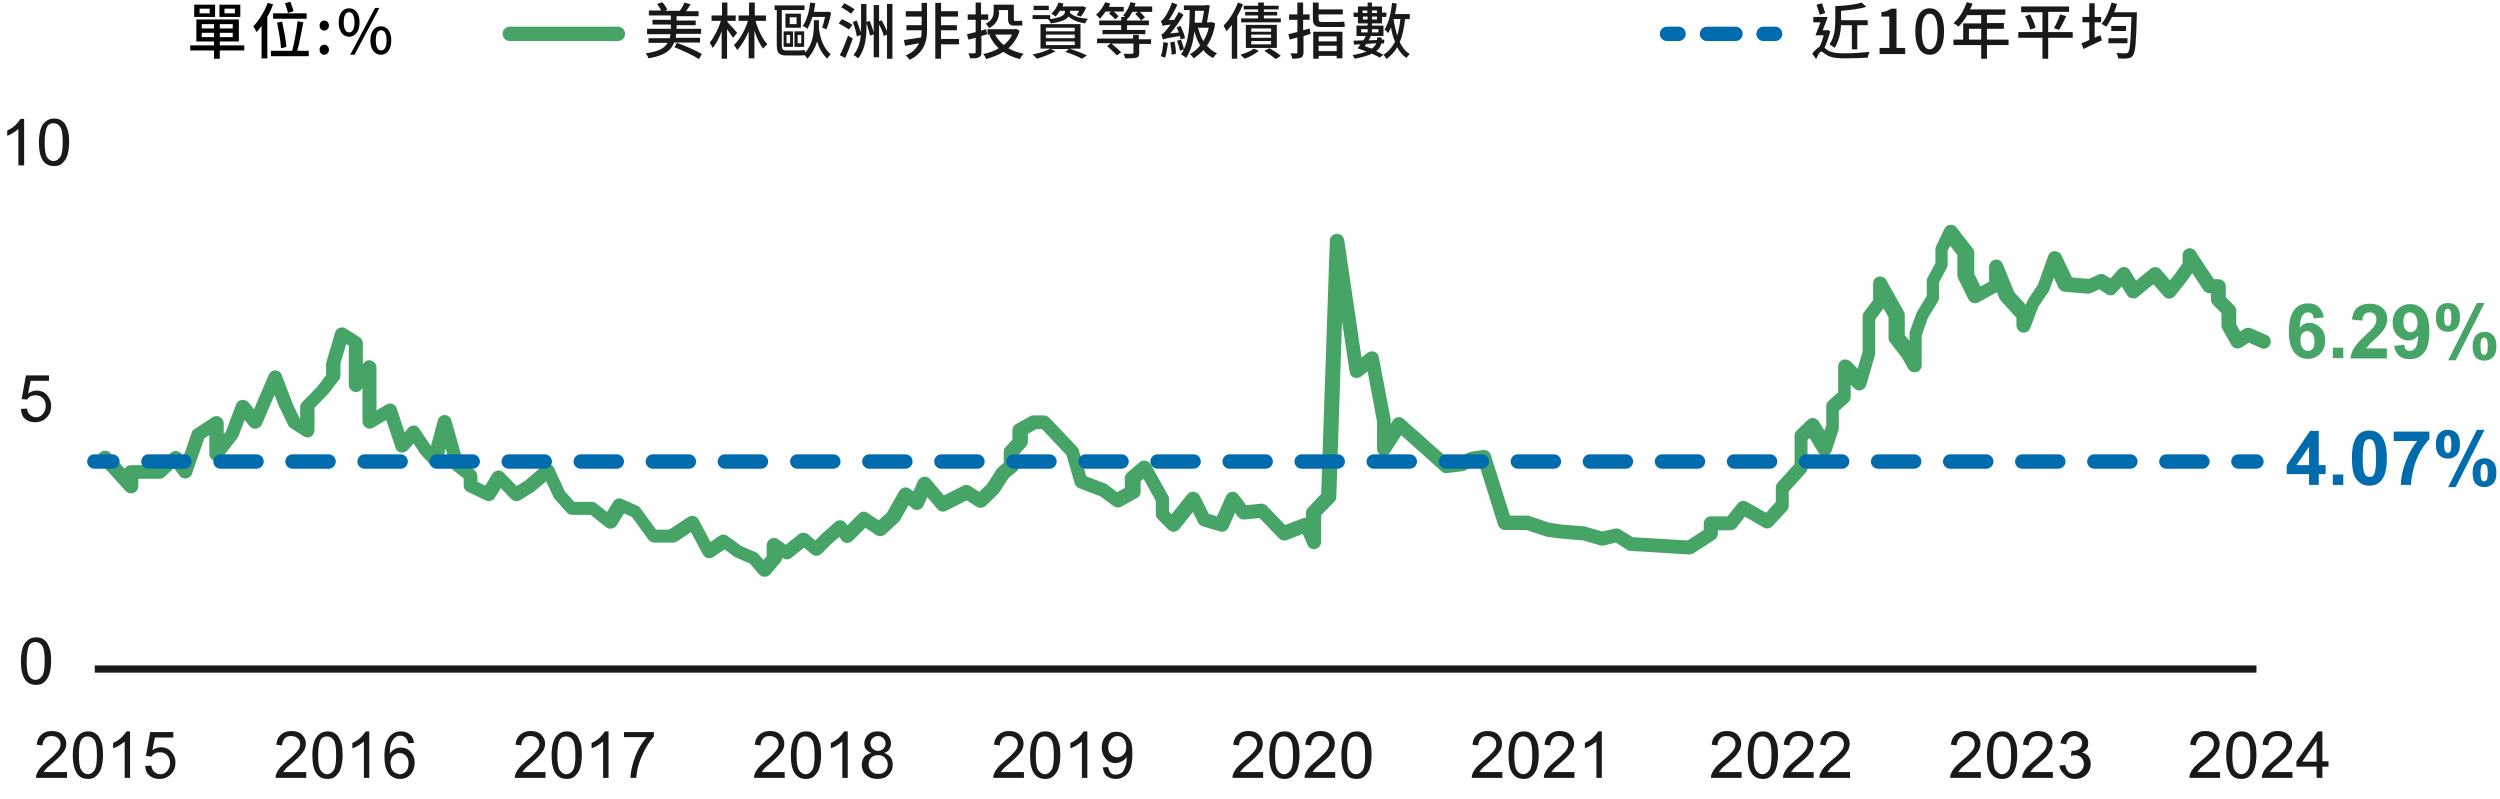 <?xml version="1.0" encoding="utf-8"?>
<!-- Generator: Adobe Illustrator 28.2.0, SVG Export Plug-In . SVG Version: 6.00 Build 0)  -->
<svg version="1.1" id="圖層_1" xmlns="http://www.w3.org/2000/svg" xmlns:xlink="http://www.w3.org/1999/xlink" x="0px" y="0px"
	 viewBox="0 0 693.9 221.8" style="enable-background:new 0 0 693.9 221.8;" xml:space="preserve">
<style type="text/css">
	.st0{fill:#191919;}
	.st1{fill:#46A566;}
	.st2{fill:#006CAE;}
</style>
<g>
	<g>
		<g>
			<path class="st0" d="M6.7,45.9H5.1V35.8c-0.4,0.4-0.9,0.7-1.5,1.1S2.5,37.5,2,37.7v-1.5c0.9-0.4,1.7-0.9,2.3-1.5s1.1-1.2,1.4-1.7
				h1V45.9z"/>
			<path class="st0" d="M10.8,39.5c0-1.5,0.2-2.7,0.5-3.7s0.8-1.6,1.4-2.1s1.4-0.8,2.3-0.8c0.7,0,1.3,0.1,1.8,0.4s1,0.7,1.3,1.2
				s0.6,1.2,0.8,1.9s0.3,1.8,0.3,3c0,1.5-0.2,2.7-0.5,3.7s-0.8,1.6-1.4,2.2s-1.4,0.8-2.3,0.8c-1.2,0-2.2-0.4-2.9-1.3
				C11.2,43.7,10.8,41.9,10.8,39.5z M12.4,39.5c0,2.1,0.2,3.5,0.7,4.2s1.1,1,1.8,1s1.3-0.4,1.8-1.1s0.7-2.1,0.7-4.2
				c0-2.1-0.2-3.5-0.7-4.2s-1.1-1-1.9-1c-0.7,0-1.3,0.3-1.7,0.9C12.7,35.9,12.4,37.4,12.4,39.5z"/>
		</g>
	</g>
	<g>
		<g>
			<path class="st0" d="M5.8,113.5l1.7-0.1c0.1,0.8,0.4,1.4,0.9,1.8s1,0.6,1.6,0.6c0.8,0,1.4-0.3,1.9-0.9s0.8-1.3,0.8-2.3
				c0-0.9-0.3-1.6-0.8-2.1s-1.2-0.8-2-0.8c-0.5,0-1,0.1-1.4,0.3s-0.7,0.5-1,0.9L6,110.8l1.2-6.6h6.4v1.5H8.5l-0.7,3.5
				c0.8-0.5,1.6-0.8,2.4-0.8c1.1,0,2.1,0.4,2.8,1.2s1.2,1.8,1.2,3c0,1.2-0.3,2.2-1,3c-0.8,1-2,1.6-3.4,1.6c-1.2,0-2.1-0.3-2.9-1
				S5.9,114.6,5.8,113.5z"/>
		</g>
	</g>
	<g>
		<g>
			<path class="st0" d="M5.8,183.5c0-1.5,0.2-2.7,0.5-3.7s0.8-1.6,1.4-2.1s1.4-0.8,2.3-0.8c0.7,0,1.3,0.1,1.8,0.4s1,0.7,1.3,1.2
				s0.6,1.2,0.8,1.9s0.3,1.8,0.3,3c0,1.5-0.2,2.7-0.5,3.7s-0.8,1.6-1.4,2.2s-1.4,0.8-2.3,0.8c-1.2,0-2.2-0.4-2.9-1.3
				C6.2,187.7,5.8,185.9,5.8,183.5z M7.4,183.5c0,2.1,0.2,3.5,0.7,4.2s1.1,1,1.8,1s1.3-0.4,1.8-1.1s0.7-2.1,0.7-4.2
				c0-2.1-0.2-3.5-0.7-4.2s-1.1-1-1.9-1c-0.7,0-1.3,0.3-1.7,0.9C7.7,179.9,7.4,181.4,7.4,183.5z"/>
		</g>
	</g>
	<g>
		<path d="M67.8,14H61v2.3h-1.6V14h-6.6v-1.4h6.6v-1.1h-4.9V5.4h11.8v6.1H61v1.1h6.8V14z M59.7,4.7h-5.8V1.3h5.8V4.7z M58.2,2.4
			h-2.8v1.3h2.8V2.4z M56,7.9h3.4V6.7H56V7.9z M59.4,10.3V9.1H56v1.2H59.4z M66.7,4.7h-5.8V1.3h5.8V4.7z M64.6,6.7H61v1.2h3.6V6.7z
			 M64.6,9.1H61v1.2h3.6V9.1z M65.2,2.4h-2.9v1.3h2.9V2.4z"/>
		<path d="M75.8,1.2c-0.4,1.2-1,2.4-1.6,3.5v11.5h-1.6v-9c-0.4,0.6-0.9,1.2-1.4,1.7c-0.2-0.4-0.6-1.2-0.9-1.6c1.6-1.6,3.1-4.1,4-6.5
			L75.8,1.2z M85.7,14.1v1.5H75.2v-1.5h5.9c0.6-2.2,1.2-5.7,1.5-8.2l1.6,0.3c-0.5,2.6-1.1,5.7-1.7,7.9H85.7z M85.1,5.2h-9.3V3.7h9.3
			V5.2z M78,13.4c-0.1-1.8-0.6-4.8-1.1-7.1L78.3,6c0.5,2.3,1.1,5.3,1.2,7L78,13.4z M79.9,3.6c-0.1-0.7-0.5-1.8-0.8-2.7l1.5-0.4
			c0.3,0.8,0.7,1.9,0.9,2.6L79.9,3.6z"/>
		<path d="M88.7,7.1c0-0.8,0.6-1.4,1.3-1.4s1.3,0.6,1.3,1.4c0,0.8-0.6,1.4-1.3,1.4S88.7,7.9,88.7,7.1z M88.7,13.8
			c0-0.8,0.6-1.4,1.3-1.4s1.3,0.6,1.3,1.4s-0.6,1.4-1.3,1.4S88.7,14.6,88.7,13.8z"/>
		<path d="M94,6.2c0-2.5,1.2-3.9,2.9-3.9s2.9,1.4,2.9,3.9c0,2.5-1.2,4-2.9,4S94,8.7,94,6.2z M98.4,6.2c0-1.9-0.6-2.8-1.5-2.8
			c-0.9,0-1.5,0.8-1.5,2.8C95.4,8.1,96,9,96.9,9C97.8,9,98.4,8.1,98.4,6.2z M104.1,2.2h1.2l-6.9,13h-1.2L104.1,2.2z M102.8,11.2
			c0-2.5,1.2-3.9,2.9-3.9c1.7,0,2.9,1.4,2.9,3.9c0,2.5-1.2,4-2.9,4C104,15.2,102.8,13.7,102.8,11.2z M107.3,11.2
			c0-1.9-0.6-2.8-1.5-2.8c-0.9,0-1.5,0.8-1.5,2.8c0,1.9,0.6,2.8,1.5,2.8C106.7,14,107.3,13.1,107.3,11.2z"/>
	</g>
	<g>
		<path class="st0" d="M350.6,214.4v1.5h-8.5c0-0.4,0-0.7,0.2-1.1c0.2-0.6,0.6-1.2,1-1.7s1.2-1.2,2.1-2c1.4-1.1,2.3-2.1,2.8-2.7
			s0.7-1.3,0.7-1.9c0-0.6-0.2-1.2-0.7-1.6s-1-0.6-1.8-0.6c-0.8,0-1.4,0.2-1.8,0.7s-0.7,1.1-0.7,1.9l-1.6-0.2
			c0.1-1.2,0.5-2.1,1.3-2.8s1.7-1,2.9-1c1.2,0,2.2,0.3,2.9,1s1.1,1.5,1.1,2.5c0,0.5-0.1,1-0.3,1.5s-0.6,1-1.1,1.6s-1.3,1.3-2.4,2.3
			c-0.9,0.8-1.6,1.3-1.8,1.6s-0.5,0.6-0.7,0.9H350.6z"/>
		<path class="st0" d="M352.3,209.6c0-1.5,0.2-2.8,0.5-3.7s0.8-1.6,1.4-2.1s1.4-0.8,2.3-0.8c0.7,0,1.3,0.1,1.8,0.4s1,0.7,1.3,1.2
			s0.6,1.2,0.8,1.9s0.3,1.8,0.3,3c0,1.5-0.2,2.7-0.5,3.7s-0.8,1.6-1.4,2.2s-1.4,0.8-2.3,0.8c-1.2,0-2.2-0.4-2.9-1.3
			C352.7,213.8,352.3,212,352.3,209.6z M353.9,209.6c0,2.1,0.2,3.5,0.7,4.2s1.1,1.1,1.8,1.1s1.3-0.4,1.8-1.1s0.7-2.1,0.7-4.2
			c0-2.1-0.2-3.5-0.7-4.2s-1.1-1-1.9-1c-0.7,0-1.3,0.3-1.7,0.9C354.2,206,353.9,207.5,353.9,209.6z"/>
		<path class="st0" d="M370.6,214.4v1.5h-8.5c0-0.4,0-0.7,0.2-1.1c0.2-0.6,0.6-1.2,1-1.7s1.2-1.2,2.1-2c1.4-1.1,2.3-2.1,2.8-2.7
			s0.7-1.3,0.7-1.9c0-0.6-0.2-1.2-0.7-1.6s-1-0.6-1.8-0.6c-0.8,0-1.4,0.2-1.8,0.7s-0.7,1.1-0.7,1.9l-1.6-0.2
			c0.1-1.2,0.5-2.1,1.3-2.8s1.7-1,2.9-1c1.2,0,2.2,0.3,2.9,1s1.1,1.5,1.1,2.5c0,0.5-0.1,1-0.3,1.5s-0.6,1-1,1.6s-1.3,1.3-2.4,2.3
			c-0.9,0.8-1.6,1.3-1.8,1.6s-0.5,0.6-0.7,0.9H370.6z"/>
		<path class="st0" d="M372.3,209.6c0-1.5,0.2-2.8,0.5-3.7s0.8-1.6,1.4-2.1s1.4-0.8,2.3-0.8c0.7,0,1.3,0.1,1.8,0.4s1,0.7,1.3,1.2
			s0.6,1.2,0.8,1.9s0.3,1.8,0.3,3c0,1.5-0.2,2.7-0.5,3.7s-0.8,1.6-1.4,2.2s-1.4,0.8-2.3,0.8c-1.2,0-2.2-0.4-2.9-1.3
			C372.7,213.8,372.3,212,372.3,209.6z M373.9,209.6c0,2.1,0.2,3.5,0.7,4.2s1.1,1.1,1.8,1.1s1.3-0.4,1.8-1.1s0.7-2.1,0.7-4.2
			c0-2.1-0.2-3.5-0.7-4.2s-1.1-1-1.9-1c-0.7,0-1.3,0.3-1.7,0.9C374.2,206,373.9,207.5,373.9,209.6z"/>
	</g>
	<g>
		<path class="st0" d="M284.2,214.4v1.5h-8.5c0-0.4,0-0.7,0.2-1.1c0.2-0.6,0.6-1.2,1-1.7s1.2-1.2,2.1-2c1.4-1.1,2.3-2.1,2.8-2.7
			s0.7-1.3,0.7-1.9c0-0.6-0.2-1.2-0.7-1.6s-1-0.6-1.8-0.6c-0.8,0-1.4,0.2-1.8,0.7s-0.7,1.1-0.7,1.9l-1.6-0.2
			c0.1-1.2,0.5-2.1,1.3-2.8s1.7-1,2.9-1c1.2,0,2.2,0.3,2.9,1s1.1,1.5,1.1,2.5c0,0.5-0.1,1-0.3,1.5s-0.6,1-1.1,1.6s-1.3,1.3-2.4,2.3
			c-0.9,0.8-1.6,1.3-1.8,1.6s-0.5,0.6-0.7,0.9H284.2z"/>
		<path class="st0" d="M285.9,209.6c0-1.5,0.2-2.8,0.5-3.7s0.8-1.6,1.4-2.1s1.4-0.8,2.3-0.8c0.7,0,1.3,0.1,1.8,0.4s1,0.7,1.3,1.2
			s0.6,1.2,0.8,1.9s0.3,1.8,0.3,3c0,1.5-0.2,2.7-0.5,3.7s-0.8,1.6-1.4,2.2s-1.4,0.8-2.3,0.8c-1.2,0-2.2-0.4-2.9-1.3
			C286.3,213.8,285.9,212,285.9,209.6z M287.5,209.6c0,2.1,0.2,3.5,0.7,4.2s1.1,1.1,1.8,1.1s1.3-0.4,1.8-1.1s0.7-2.1,0.7-4.2
			c0-2.1-0.2-3.5-0.7-4.2s-1.1-1-1.9-1c-0.7,0-1.3,0.3-1.7,0.9C287.8,206,287.5,207.5,287.5,209.6z"/>
		<path class="st0" d="M301.9,215.9h-1.6v-10.1c-0.4,0.4-0.9,0.7-1.5,1.1s-1.2,0.6-1.7,0.8v-1.5c0.9-0.4,1.7-0.9,2.3-1.5
			s1.1-1.2,1.4-1.7h1V215.9z"/>
		<path class="st0" d="M306.1,213l1.5-0.1c0.1,0.7,0.4,1.2,0.7,1.6s0.8,0.5,1.4,0.5c0.5,0,0.9-0.1,1.3-0.3s0.7-0.5,0.9-0.9
			s0.4-0.9,0.6-1.5s0.2-1.3,0.2-1.9c0-0.1,0-0.2,0-0.3c-0.3,0.5-0.7,0.9-1.3,1.2s-1.1,0.5-1.8,0.5c-1.1,0-2-0.4-2.7-1.2
			s-1.1-1.8-1.1-3.1c0-1.3,0.4-2.4,1.2-3.2s1.7-1.2,2.9-1.2c0.8,0,1.6,0.2,2.3,0.7s1.2,1.1,1.6,1.9s0.5,2,0.5,3.6
			c0,1.6-0.2,3-0.5,3.9s-0.9,1.7-1.6,2.2s-1.5,0.8-2.5,0.8c-1,0-1.8-0.3-2.5-0.8S306.3,214,306.1,213z M312.6,207.3
			c0-0.9-0.2-1.6-0.7-2.2s-1.1-0.8-1.7-0.8c-0.7,0-1.3,0.3-1.8,0.9s-0.8,1.3-0.8,2.2c0,0.8,0.2,1.5,0.7,2s1.1,0.8,1.8,0.8
			c0.7,0,1.3-0.3,1.8-0.8S312.6,208.2,312.6,207.3z"/>
	</g>
	<g>
		<path class="st0" d="M549.8,214.4v1.5h-8.5c0-0.4,0-0.7,0.2-1.1c0.2-0.6,0.6-1.2,1-1.7s1.2-1.2,2.1-2c1.4-1.1,2.3-2.1,2.8-2.7
			s0.7-1.3,0.7-1.9c0-0.6-0.2-1.2-0.7-1.6s-1-0.6-1.8-0.6c-0.8,0-1.4,0.2-1.8,0.7s-0.7,1.1-0.7,1.9l-1.6-0.2
			c0.1-1.2,0.5-2.1,1.3-2.8s1.7-1,2.9-1c1.2,0,2.2,0.3,2.9,1s1.1,1.5,1.1,2.5c0,0.5-0.1,1-0.3,1.5s-0.6,1-1,1.6s-1.3,1.3-2.4,2.3
			c-0.9,0.8-1.6,1.3-1.8,1.6s-0.5,0.6-0.7,0.9H549.8z"/>
		<path class="st0" d="M551.5,209.6c0-1.5,0.2-2.8,0.5-3.7s0.8-1.6,1.4-2.1s1.4-0.8,2.3-0.8c0.7,0,1.3,0.1,1.8,0.4s1,0.7,1.3,1.2
			s0.6,1.2,0.8,1.9s0.3,1.8,0.3,3c0,1.5-0.2,2.7-0.5,3.7s-0.8,1.6-1.4,2.2s-1.4,0.8-2.3,0.8c-1.2,0-2.2-0.4-2.9-1.3
			C551.9,213.8,551.5,212,551.5,209.6z M553.2,209.6c0,2.1,0.2,3.5,0.7,4.2s1.1,1.1,1.8,1.1s1.3-0.4,1.8-1.1s0.7-2.1,0.7-4.2
			c0-2.1-0.2-3.5-0.7-4.2s-1.1-1-1.9-1c-0.7,0-1.3,0.3-1.7,0.9C553.4,206,553.2,207.5,553.2,209.6z"/>
		<path class="st0" d="M569.8,214.4v1.5h-8.5c0-0.4,0-0.7,0.2-1.1c0.2-0.6,0.6-1.2,1-1.7s1.2-1.2,2.1-2c1.4-1.1,2.3-2.1,2.8-2.7
			s0.7-1.3,0.7-1.9c0-0.6-0.2-1.2-0.7-1.6s-1-0.6-1.8-0.6c-0.8,0-1.4,0.2-1.8,0.7s-0.7,1.1-0.7,1.9l-1.6-0.2
			c0.1-1.2,0.5-2.1,1.3-2.8s1.7-1,2.9-1c1.2,0,2.2,0.3,2.9,1s1.1,1.5,1.1,2.5c0,0.5-0.1,1-0.3,1.5s-0.6,1-1,1.6s-1.3,1.3-2.4,2.3
			c-0.9,0.8-1.6,1.3-1.8,1.6s-0.5,0.6-0.7,0.9H569.8z"/>
		<path class="st0" d="M571.6,212.5l1.6-0.2c0.2,0.9,0.5,1.5,0.9,1.9s1,0.6,1.6,0.6c0.7,0,1.4-0.3,1.9-0.8s0.8-1.2,0.8-1.9
			c0-0.7-0.2-1.3-0.7-1.8s-1.1-0.7-1.8-0.7c-0.3,0-0.7,0.1-1.1,0.2l0.2-1.4c0.1,0,0.2,0,0.3,0c0.7,0,1.3-0.2,1.8-0.5
			s0.8-0.9,0.8-1.6c0-0.6-0.2-1.1-0.6-1.4s-0.9-0.6-1.5-0.6c-0.6,0-1.1,0.2-1.5,0.6s-0.7,1-0.8,1.7l-1.6-0.3
			c0.2-1.1,0.6-1.9,1.3-2.5s1.5-0.9,2.6-0.9c0.7,0,1.4,0.2,1.9,0.5s1,0.7,1.4,1.2s0.5,1.1,0.5,1.7c0,0.6-0.1,1.1-0.4,1.5
			s-0.7,0.8-1.3,1.1c0.8,0.2,1.4,0.5,1.8,1.1s0.6,1.2,0.6,2.1c0,1.1-0.4,2.1-1.2,2.9s-1.9,1.2-3.1,1.2c-1.1,0-2.1-0.3-2.8-1
			S571.7,213.6,571.6,212.5z"/>
	</g>
	<g>
		<path class="st0" d="M417,214.4v1.5h-8.5c0-0.4,0-0.7,0.2-1.1c0.2-0.6,0.6-1.2,1-1.7s1.2-1.2,2.1-2c1.4-1.1,2.3-2.1,2.8-2.7
			s0.7-1.3,0.7-1.9c0-0.6-0.2-1.2-0.7-1.6s-1-0.6-1.8-0.6c-0.8,0-1.4,0.2-1.8,0.7s-0.7,1.1-0.7,1.9l-1.6-0.2
			c0.1-1.2,0.5-2.1,1.3-2.8s1.7-1,2.9-1c1.2,0,2.2,0.3,2.9,1s1.1,1.5,1.1,2.5c0,0.5-0.1,1-0.3,1.5s-0.6,1-1.1,1.6s-1.3,1.3-2.4,2.3
			c-0.9,0.8-1.6,1.3-1.8,1.6s-0.5,0.6-0.7,0.9H417z"/>
		<path class="st0" d="M418.7,209.6c0-1.5,0.2-2.8,0.5-3.7s0.8-1.6,1.4-2.1s1.4-0.8,2.3-0.8c0.7,0,1.3,0.1,1.8,0.4s1,0.7,1.3,1.2
			s0.6,1.2,0.8,1.9s0.3,1.8,0.3,3c0,1.5-0.2,2.7-0.5,3.7s-0.8,1.6-1.4,2.2s-1.4,0.8-2.3,0.8c-1.2,0-2.2-0.4-2.9-1.3
			C419.1,213.8,418.7,212,418.7,209.6z M420.3,209.6c0,2.1,0.2,3.5,0.7,4.2s1.1,1.1,1.8,1.1s1.3-0.4,1.8-1.1s0.7-2.1,0.7-4.2
			c0-2.1-0.2-3.5-0.7-4.2s-1.1-1-1.8-1c-0.7,0-1.3,0.3-1.7,0.9C420.6,206,420.3,207.5,420.3,209.6z"/>
		<path class="st0" d="M437,214.4v1.5h-8.5c0-0.4,0-0.7,0.2-1.1c0.2-0.6,0.6-1.2,1-1.7s1.2-1.2,2.1-2c1.4-1.1,2.3-2.1,2.8-2.7
			s0.7-1.3,0.7-1.9c0-0.6-0.2-1.2-0.7-1.6s-1-0.6-1.8-0.6c-0.8,0-1.4,0.2-1.8,0.7s-0.7,1.1-0.7,1.9l-1.6-0.2
			c0.1-1.2,0.5-2.1,1.3-2.8s1.7-1,2.9-1c1.2,0,2.2,0.3,2.9,1s1.1,1.5,1.1,2.5c0,0.5-0.1,1-0.3,1.5s-0.6,1-1.1,1.6s-1.3,1.3-2.4,2.3
			c-0.9,0.8-1.6,1.3-1.8,1.6s-0.5,0.6-0.7,0.9H437z"/>
		<path class="st0" d="M444.7,215.9h-1.6v-10.1c-0.4,0.4-0.9,0.7-1.5,1.1s-1.2,0.6-1.7,0.8v-1.5c0.9-0.4,1.7-0.9,2.3-1.5
			s1.1-1.2,1.4-1.7h1V215.9z"/>
	</g>
	<g>
		<path class="st0" d="M217.8,214.4v1.5h-8.5c0-0.4,0-0.7,0.2-1.1c0.2-0.6,0.6-1.2,1-1.7s1.2-1.2,2.1-2c1.4-1.1,2.3-2.1,2.8-2.7
			s0.7-1.3,0.7-1.9c0-0.6-0.2-1.2-0.7-1.6s-1-0.6-1.8-0.6c-0.8,0-1.4,0.2-1.8,0.7s-0.7,1.1-0.7,1.9l-1.6-0.2
			c0.1-1.2,0.5-2.1,1.3-2.8s1.7-1,2.9-1c1.2,0,2.2,0.3,2.9,1s1.1,1.5,1.1,2.5c0,0.5-0.1,1-0.3,1.5s-0.6,1-1.1,1.6s-1.3,1.3-2.4,2.3
			c-0.9,0.8-1.6,1.3-1.8,1.6s-0.5,0.6-0.7,0.9H217.8z"/>
		<path class="st0" d="M219.5,209.6c0-1.5,0.2-2.8,0.5-3.7s0.8-1.6,1.4-2.1s1.4-0.8,2.3-0.8c0.7,0,1.3,0.1,1.8,0.4s1,0.7,1.3,1.2
			s0.6,1.2,0.8,1.9s0.3,1.8,0.3,3c0,1.5-0.2,2.7-0.5,3.7s-0.8,1.6-1.4,2.2s-1.4,0.8-2.3,0.8c-1.2,0-2.2-0.4-2.9-1.3
			C219.9,213.8,219.5,212,219.5,209.6z M221.1,209.6c0,2.1,0.2,3.5,0.7,4.2s1.1,1.1,1.8,1.1s1.3-0.4,1.8-1.1s0.7-2.1,0.7-4.2
			c0-2.1-0.2-3.5-0.7-4.2s-1.1-1-1.9-1c-0.7,0-1.3,0.3-1.7,0.9C221.4,206,221.1,207.5,221.1,209.6z"/>
		<path class="st0" d="M235.4,215.9h-1.6v-10.1c-0.4,0.4-0.9,0.7-1.5,1.1s-1.2,0.6-1.7,0.8v-1.5c0.9-0.4,1.7-0.9,2.3-1.5
			s1.1-1.2,1.4-1.7h1V215.9z"/>
		<path class="st0" d="M241.9,209c-0.7-0.2-1.1-0.6-1.5-1s-0.5-1-0.5-1.6c0-0.9,0.3-1.7,1-2.4s1.6-1,2.7-1c1.1,0,2,0.3,2.7,1
			s1,1.4,1,2.4c0,0.6-0.2,1.1-0.5,1.6s-0.8,0.8-1.4,1c0.8,0.3,1.4,0.7,1.8,1.2s0.6,1.3,0.6,2.1c0,1.1-0.4,2-1.2,2.8
			s-1.8,1.1-3.1,1.1s-2.3-0.4-3.1-1.1s-1.2-1.7-1.2-2.8c0-0.8,0.2-1.5,0.6-2.1S241.1,209.2,241.9,209z M241.1,212.2
			c0,0.5,0.1,0.9,0.3,1.3s0.5,0.7,1,1s0.9,0.3,1.4,0.3c0.8,0,1.4-0.2,1.9-0.7s0.7-1.1,0.7-1.9c0-0.8-0.3-1.4-0.8-1.9
			s-1.1-0.7-1.9-0.7c-0.7,0-1.4,0.2-1.9,0.7S241.1,211.5,241.1,212.2z M241.6,206.3c0,0.6,0.2,1.1,0.6,1.5s0.9,0.6,1.5,0.6
			c0.6,0,1.1-0.2,1.5-0.6s0.6-0.9,0.6-1.4c0-0.6-0.2-1.1-0.6-1.5s-0.9-0.6-1.5-0.6c-0.6,0-1.1,0.2-1.5,0.6S241.6,205.7,241.6,206.3z
			"/>
	</g>
	<g>
		<path class="st0" d="M151.4,214.4v1.5h-8.5c0-0.4,0-0.7,0.2-1.1c0.2-0.6,0.6-1.2,1-1.7s1.2-1.2,2.1-2c1.4-1.1,2.3-2.1,2.8-2.7
			s0.7-1.3,0.7-1.9c0-0.6-0.2-1.2-0.7-1.6s-1-0.6-1.8-0.6c-0.8,0-1.4,0.2-1.8,0.7s-0.7,1.1-0.7,1.9l-1.6-0.2
			c0.1-1.2,0.5-2.1,1.3-2.8s1.7-1,2.9-1c1.2,0,2.2,0.3,2.9,1s1.1,1.5,1.1,2.5c0,0.5-0.1,1-0.3,1.5s-0.6,1-1.1,1.6s-1.3,1.3-2.4,2.3
			c-0.9,0.8-1.6,1.3-1.8,1.6s-0.5,0.6-0.7,0.9H151.4z"/>
		<path class="st0" d="M153.1,209.6c0-1.5,0.2-2.8,0.5-3.7s0.8-1.6,1.4-2.1s1.4-0.8,2.3-0.8c0.7,0,1.3,0.1,1.8,0.4s1,0.7,1.3,1.2
			s0.6,1.2,0.8,1.9s0.3,1.8,0.3,3c0,1.5-0.2,2.7-0.5,3.7s-0.8,1.6-1.4,2.2s-1.4,0.8-2.3,0.8c-1.2,0-2.2-0.4-2.9-1.3
			C153.5,213.8,153.1,212,153.1,209.6z M154.7,209.6c0,2.1,0.2,3.5,0.7,4.2s1.1,1.1,1.8,1.1s1.3-0.4,1.8-1.1s0.7-2.1,0.7-4.2
			c0-2.1-0.2-3.5-0.7-4.2s-1.1-1-1.9-1c-0.7,0-1.3,0.3-1.7,0.9C155,206,154.7,207.5,154.7,209.6z"/>
		<path class="st0" d="M169,215.9h-1.6v-10.1c-0.4,0.4-0.9,0.7-1.5,1.1s-1.2,0.6-1.7,0.8v-1.5c0.9-0.4,1.7-0.9,2.3-1.5
			s1.1-1.2,1.4-1.7h1V215.9z"/>
		<path class="st0" d="M173.2,204.7v-1.5h8.3v1.2c-0.8,0.9-1.6,2-2.4,3.5s-1.4,2.9-1.9,4.5c-0.3,1.1-0.5,2.3-0.6,3.5H175
			c0-1,0.2-2.2,0.6-3.7s0.9-2.8,1.6-4.2s1.5-2.5,2.3-3.4H173.2z"/>
	</g>
	<g>
		<path class="st0" d="M85,214.4v1.5h-8.5c0-0.4,0-0.7,0.2-1.1c0.2-0.6,0.6-1.2,1-1.7s1.2-1.2,2.1-2c1.4-1.1,2.3-2.1,2.8-2.7
			s0.7-1.3,0.7-1.9c0-0.6-0.2-1.2-0.7-1.6s-1-0.6-1.8-0.6c-0.8,0-1.4,0.2-1.8,0.7s-0.7,1.1-0.7,1.9l-1.6-0.2
			c0.1-1.2,0.5-2.1,1.3-2.8s1.7-1,2.9-1c1.2,0,2.2,0.3,2.9,1s1.1,1.5,1.1,2.5c0,0.5-0.1,1-0.3,1.5s-0.6,1-1.1,1.6s-1.3,1.3-2.4,2.3
			c-0.9,0.8-1.6,1.3-1.8,1.6s-0.5,0.6-0.7,0.9H85z"/>
		<path class="st0" d="M86.7,209.6c0-1.5,0.2-2.8,0.5-3.7s0.8-1.6,1.4-2.1s1.4-0.8,2.3-0.8c0.7,0,1.3,0.1,1.8,0.4s1,0.7,1.3,1.2
			s0.6,1.2,0.8,1.9s0.3,1.8,0.3,3c0,1.5-0.2,2.7-0.5,3.7s-0.8,1.6-1.4,2.2s-1.4,0.8-2.3,0.8c-1.2,0-2.2-0.4-2.9-1.3
			C87.1,213.8,86.7,212,86.7,209.6z M88.3,209.6c0,2.1,0.2,3.5,0.7,4.2s1.1,1.1,1.8,1.1s1.3-0.4,1.8-1.1s0.7-2.1,0.7-4.2
			c0-2.1-0.2-3.5-0.7-4.2s-1.1-1-1.9-1c-0.7,0-1.3,0.3-1.7,0.9C88.6,206,88.3,207.5,88.3,209.6z"/>
		<path class="st0" d="M102.6,215.9H101v-10.1c-0.4,0.4-0.9,0.7-1.5,1.1s-1.2,0.6-1.7,0.8v-1.5c0.9-0.4,1.7-0.9,2.3-1.5
			s1.1-1.2,1.4-1.7h1V215.9z"/>
		<path class="st0" d="M114.9,206.2l-1.6,0.1c-0.1-0.6-0.3-1.1-0.6-1.4c-0.4-0.5-1-0.7-1.6-0.7c-0.5,0-0.9,0.1-1.3,0.4
			c-0.5,0.4-0.9,0.9-1.2,1.6s-0.4,1.7-0.4,3c0.4-0.6,0.8-1,1.4-1.3s1.1-0.4,1.7-0.4c1.1,0,2,0.4,2.7,1.2s1.1,1.8,1.1,3
			c0,0.8-0.2,1.6-0.5,2.3s-0.8,1.2-1.4,1.6s-1.3,0.6-2.1,0.6c-1.3,0-2.4-0.5-3.2-1.5s-1.2-2.6-1.2-4.8c0-2.5,0.5-4.3,1.4-5.4
			c0.8-1,1.9-1.5,3.2-1.5c1,0,1.8,0.3,2.5,0.9S114.8,205.2,114.9,206.2z M108.4,211.8c0,0.5,0.1,1.1,0.3,1.6s0.6,0.9,1,1.1
			s0.9,0.4,1.3,0.4c0.7,0,1.2-0.3,1.7-0.8s0.7-1.3,0.7-2.2c0-0.9-0.2-1.6-0.7-2.1s-1.1-0.8-1.8-0.8c-0.7,0-1.3,0.3-1.8,0.8
			S108.4,210.9,108.4,211.8z"/>
	</g>
	<g>
		<path class="st0" d="M18.6,214.4v1.5H10c0-0.4,0-0.7,0.2-1.1c0.2-0.6,0.6-1.2,1-1.7s1.2-1.2,2.1-2c1.4-1.1,2.3-2.1,2.8-2.7
			s0.7-1.3,0.7-1.9c0-0.6-0.2-1.2-0.7-1.6s-1-0.6-1.8-0.6c-0.8,0-1.4,0.2-1.8,0.7s-0.7,1.1-0.7,1.9l-1.6-0.2
			c0.1-1.2,0.5-2.1,1.3-2.8s1.7-1,2.9-1c1.2,0,2.2,0.3,2.9,1s1.1,1.5,1.1,2.5c0,0.5-0.1,1-0.3,1.5s-0.6,1-1.1,1.6s-1.3,1.3-2.4,2.3
			c-0.9,0.8-1.6,1.3-1.8,1.6s-0.5,0.6-0.7,0.9H18.6z"/>
		<path class="st0" d="M20.2,209.6c0-1.5,0.2-2.8,0.5-3.7s0.8-1.6,1.4-2.1s1.4-0.8,2.3-0.8c0.7,0,1.3,0.1,1.8,0.4s1,0.7,1.3,1.2
			s0.6,1.2,0.8,1.9s0.3,1.8,0.3,3c0,1.5-0.2,2.7-0.5,3.7s-0.8,1.6-1.4,2.2s-1.4,0.8-2.3,0.8c-1.2,0-2.2-0.4-2.9-1.3
			C20.7,213.8,20.2,212,20.2,209.6z M21.9,209.6c0,2.1,0.2,3.5,0.7,4.2s1.1,1.1,1.8,1.1s1.3-0.4,1.8-1.1s0.7-2.1,0.7-4.2
			c0-2.1-0.2-3.5-0.7-4.2s-1.1-1-1.9-1c-0.7,0-1.3,0.3-1.7,0.9C22.1,206,21.9,207.5,21.9,209.6z"/>
		<path class="st0" d="M36.2,215.9h-1.6v-10.1c-0.4,0.4-0.9,0.7-1.5,1.1s-1.2,0.6-1.7,0.8v-1.5c0.9-0.4,1.7-0.9,2.3-1.5
			s1.1-1.2,1.4-1.7h1V215.9z"/>
		<path class="st0" d="M40.3,212.6l1.7-0.1c0.1,0.8,0.4,1.4,0.9,1.8s1,0.6,1.6,0.6c0.8,0,1.4-0.3,1.9-0.9s0.8-1.3,0.8-2.3
			c0-0.9-0.3-1.6-0.8-2.1s-1.2-0.8-2-0.8c-0.5,0-1,0.1-1.4,0.3s-0.7,0.5-1,0.9l-1.5-0.2l1.2-6.6h6.4v1.5h-5.1l-0.7,3.5
			c0.8-0.5,1.6-0.8,2.4-0.8c1.1,0,2.1,0.4,2.8,1.2s1.2,1.8,1.2,3c0,1.2-0.3,2.2-1,3c-0.8,1-2,1.6-3.4,1.6c-1.2,0-2.1-0.3-2.9-1
			S40.4,213.7,40.3,212.6z"/>
	</g>
	<g>
		<path class="st0" d="M616.2,214.4v1.5h-8.5c0-0.4,0-0.7,0.2-1.1c0.2-0.6,0.6-1.2,1-1.7s1.2-1.2,2.1-2c1.4-1.1,2.3-2.1,2.8-2.7
			s0.7-1.3,0.7-1.9c0-0.6-0.2-1.2-0.7-1.6s-1-0.6-1.8-0.6c-0.8,0-1.4,0.2-1.8,0.7s-0.7,1.1-0.7,1.9l-1.6-0.2
			c0.1-1.2,0.5-2.1,1.3-2.8s1.7-1,2.9-1c1.2,0,2.2,0.3,2.9,1s1.1,1.5,1.1,2.5c0,0.5-0.1,1-0.3,1.5s-0.6,1-1,1.6s-1.3,1.3-2.4,2.3
			c-0.9,0.8-1.6,1.3-1.8,1.6s-0.5,0.6-0.7,0.9H616.2z"/>
		<path class="st0" d="M617.9,209.6c0-1.5,0.2-2.8,0.5-3.7s0.8-1.6,1.4-2.1s1.4-0.8,2.3-0.8c0.7,0,1.3,0.1,1.8,0.4s1,0.7,1.3,1.2
			s0.6,1.2,0.8,1.9s0.3,1.8,0.3,3c0,1.5-0.2,2.7-0.5,3.7s-0.8,1.6-1.4,2.2s-1.4,0.8-2.3,0.8c-1.2,0-2.2-0.4-2.9-1.3
			C618.4,213.8,617.9,212,617.9,209.6z M619.6,209.6c0,2.1,0.2,3.5,0.7,4.2s1.1,1.1,1.8,1.1s1.3-0.4,1.8-1.1s0.7-2.1,0.7-4.2
			c0-2.1-0.2-3.5-0.7-4.2s-1.1-1-1.9-1c-0.7,0-1.3,0.3-1.7,0.9C619.8,206,619.6,207.5,619.6,209.6z"/>
		<path class="st0" d="M636.3,214.4v1.5h-8.5c0-0.4,0-0.7,0.2-1.1c0.2-0.6,0.6-1.2,1-1.7s1.2-1.2,2.1-2c1.4-1.1,2.3-2.1,2.8-2.7
			s0.7-1.3,0.7-1.9c0-0.6-0.2-1.2-0.7-1.6s-1-0.6-1.8-0.6c-0.8,0-1.4,0.2-1.8,0.7s-0.7,1.1-0.7,1.9l-1.6-0.2
			c0.1-1.2,0.5-2.1,1.3-2.8s1.7-1,2.9-1c1.2,0,2.2,0.3,2.9,1s1.1,1.5,1.1,2.5c0,0.5-0.1,1-0.3,1.5s-0.6,1-1,1.6s-1.3,1.3-2.4,2.3
			c-0.9,0.8-1.6,1.3-1.8,1.6s-0.5,0.6-0.7,0.9H636.3z"/>
		<path class="st0" d="M643,215.9v-3.1h-5.6v-1.5l5.9-8.3h1.3v8.3h1.7v1.5h-1.7v3.1H643z M643,211.4v-5.8l-4,5.8H643z"/>
	</g>
	<g>
		<path class="st0" d="M483.4,214.4v1.5h-8.5c0-0.4,0-0.7,0.2-1.1c0.2-0.6,0.6-1.2,1-1.7s1.2-1.2,2.1-2c1.4-1.1,2.3-2.1,2.8-2.7
			s0.7-1.3,0.7-1.9c0-0.6-0.2-1.2-0.7-1.6s-1-0.6-1.8-0.6c-0.8,0-1.4,0.2-1.8,0.7s-0.7,1.1-0.7,1.9l-1.6-0.2
			c0.1-1.2,0.5-2.1,1.3-2.8s1.7-1,2.9-1c1.2,0,2.2,0.3,2.9,1s1.1,1.5,1.1,2.5c0,0.5-0.1,1-0.3,1.5s-0.6,1-1,1.6s-1.3,1.3-2.4,2.3
			c-0.9,0.8-1.6,1.3-1.8,1.6s-0.5,0.6-0.7,0.9H483.4z"/>
		<path class="st0" d="M485.1,209.6c0-1.5,0.2-2.8,0.5-3.7s0.8-1.6,1.4-2.1s1.4-0.8,2.3-0.8c0.7,0,1.3,0.1,1.8,0.4s1,0.7,1.3,1.2
			s0.6,1.2,0.8,1.9s0.3,1.8,0.3,3c0,1.5-0.2,2.7-0.5,3.7s-0.8,1.6-1.4,2.2s-1.4,0.8-2.3,0.8c-1.2,0-2.2-0.4-2.9-1.3
			C485.5,213.8,485.1,212,485.1,209.6z M486.7,209.6c0,2.1,0.2,3.5,0.7,4.2s1.1,1.1,1.8,1.1s1.3-0.4,1.8-1.1s0.7-2.1,0.7-4.2
			c0-2.1-0.2-3.5-0.7-4.2s-1.1-1-1.9-1c-0.7,0-1.3,0.3-1.7,0.9C487,206,486.7,207.5,486.7,209.6z"/>
		<path class="st0" d="M503.4,214.4v1.5h-8.5c0-0.4,0-0.7,0.2-1.1c0.2-0.6,0.6-1.2,1-1.7s1.2-1.2,2.1-2c1.4-1.1,2.3-2.1,2.8-2.7
			s0.7-1.3,0.7-1.9c0-0.6-0.2-1.2-0.7-1.6s-1-0.6-1.8-0.6c-0.8,0-1.4,0.2-1.8,0.7s-0.7,1.1-0.7,1.9l-1.6-0.2
			c0.1-1.2,0.5-2.1,1.3-2.8s1.7-1,2.9-1c1.2,0,2.2,0.3,2.9,1s1.1,1.5,1.1,2.5c0,0.5-0.1,1-0.3,1.5s-0.6,1-1,1.6s-1.3,1.3-2.4,2.3
			c-0.9,0.8-1.6,1.3-1.8,1.6s-0.5,0.6-0.7,0.9H503.4z"/>
		<path class="st0" d="M513.5,214.4v1.5h-8.5c0-0.4,0-0.7,0.2-1.1c0.2-0.6,0.6-1.2,1-1.7s1.2-1.2,2.1-2c1.4-1.1,2.3-2.1,2.8-2.7
			s0.7-1.3,0.7-1.9c0-0.6-0.2-1.2-0.7-1.6s-1-0.6-1.8-0.6c-0.8,0-1.4,0.2-1.8,0.7s-0.7,1.1-0.7,1.9l-1.6-0.2
			c0.1-1.2,0.5-2.1,1.3-2.8s1.7-1,2.9-1c1.2,0,2.2,0.3,2.9,1s1.1,1.5,1.1,2.5c0,0.5-0.1,1-0.3,1.5s-0.6,1-1,1.6s-1.3,1.3-2.4,2.3
			c-0.9,0.8-1.6,1.3-1.8,1.6s-0.5,0.6-0.7,0.9H513.5z"/>
	</g>
	<g>
		<g>
			<path class="st0" d="M187.7,9.4c0,0.4-0.1,0.8-0.2,1.1h6.8v1.3h-7.2c-0.8,2.2-2.6,3.6-7.1,4.4c-0.1-0.4-0.5-1.1-0.8-1.4
				c3.7-0.5,5.3-1.5,6.1-2.9H180v-1.3h5.9c0.1-0.4,0.1-0.7,0.2-1.1h-6.5V8h6.6V6.8h-5.1V5.5h5.1V4.3h-6.1V2.9h3.4
				c-0.3-0.6-0.7-1.3-1.1-1.8l1.4-0.5c0.6,0.6,1.2,1.5,1.4,2.1l-0.6,0.3h4.1c0.5-0.7,1-1.6,1.3-2.3l1.7,0.5
				c-0.4,0.6-0.8,1.3-1.3,1.9h3.5v1.4h-6.1v1.2h5.3v1.3h-5.3V8h6.8v1.4H187.7z M194,16.4c-1.5-1-4.6-2.4-6.8-3.3l0.7-1.2
				c2.2,0.8,5.3,2.1,6.9,3.1L194,16.4z"/>
			<path class="st0" d="M203.5,10.5c-0.4-0.6-1.1-1.6-1.7-2.4v8.2h-1.5V8.7c-0.7,1.8-1.5,3.5-2.5,4.6c-0.2-0.5-0.6-1.1-0.8-1.5
				c1.2-1.4,2.4-3.8,3.1-6h-2.6V4.3h2.9V0.7h1.5v3.6h2.3v1.5h-2.3v0.3c0.5,0.5,2.3,2.5,2.7,3L203.5,10.5z M209.7,5.8
				c0.7,2.5,2,5.1,3.3,6.5c-0.4,0.3-0.9,0.8-1.2,1.2c-0.9-1.2-1.8-3-2.4-5v7.7h-1.6V8.7c-0.9,2.1-2,4-3.2,5.2
				c-0.2-0.5-0.6-1.1-0.9-1.4c1.6-1.5,3.1-4.1,3.9-6.7h-2.6V4.3h2.9V0.7h1.6v3.6h3.1v1.5H209.7z"/>
			<path class="st0" d="M227.3,6.9c0,0.4,0,0.7,0,1.1c0.5,3.3,1.4,5.4,3.3,7.1c-0.4,0.3-0.8,0.8-1,1.2c-1.4-1.4-2.2-2.8-2.8-4.8
				c-0.5,1.6-1.3,3.3-2.7,4.8c-0.2-0.3-0.5-0.7-0.8-1c-0.4,0.1-1,0.1-1.5,0.1h-3.5c-2,0-2.7-0.7-2.7-2.8V2.8H215V1.5h8.3v1.3H217
				v9.8c0,1,0.3,1.4,1.2,1.4h3.6c0.5,0,1.2-0.1,1.6-0.1c0,0.2,0.1,0.5,0.1,0.7c2.2-2.5,2.4-5.7,2.4-7.8V5.6h1.4V6.9z M217.5,8.7h2.6
				V13h-2.6V8.7z M222.4,7.7H218V3.8h4.3V7.7z M218.3,12h1V9.7h-1V12z M221.1,4.8h-1.9v1.9h1.9V4.8z M223.2,13h-2.7V8.7h2.7V13z
				 M222.4,9.7h-1V12h1V9.7z M225.5,4.7c-0.4,1.3-0.9,2.4-1.4,3.3c-0.3-0.2-0.9-0.7-1.3-0.8c1.1-1.5,1.8-4,2.1-6.5l1.4,0.2
				c-0.1,0.8-0.3,1.6-0.4,2.4h3.6l0.2-0.1l1,0.3c-0.3,1.6-0.8,3.4-1.3,4.6l-1.2-0.4c0.3-0.8,0.5-1.9,0.8-3H225.5z"/>
			<path class="st0" d="M235.6,8.2c-0.6-0.5-1.9-1.2-2.8-1.7l0.9-1.2c0.9,0.4,2.2,1.1,2.9,1.6L235.6,8.2z M233.1,15.3
				c0.7-1.3,1.6-3.5,2.3-5.4l1.3,0.8c-0.6,1.8-1.4,3.8-2.1,5.4L233.1,15.3z M236.2,3.8c-0.6-0.5-1.8-1.3-2.7-1.8l0.9-1.1
				c0.9,0.5,2.2,1.2,2.8,1.7L236.2,3.8z M241.4,5.8c0.5,1.2,1,2.7,1.2,3.7l-1.1,0.4c-0.2-0.9-0.6-2.3-1-3.5v0.4
				c0,3.3-0.2,6.7-2.3,9.4c-0.3-0.3-0.9-0.7-1.3-0.9c1.3-1.7,1.9-3.6,2-5.6l-1.1,0.4c-0.1-1.1-0.6-2.8-1.1-4l1.1-0.4
				c0.4,1,0.8,2.3,1.1,3.3c0-0.7,0.1-1.4,0.1-2.2V1.1h1.5v5L241.4,5.8z M247.7,1.1v15.2h-1.5V9.6l-0.9,0.4c-0.2-0.9-0.7-2.1-1.3-3.2
				v9.1h-1.5V1.4h1.5v4.5l0.7-0.3c0.5,0.9,1.1,2.1,1.5,3V1.1H247.7z"/>
			<path class="st0" d="M255.7,0.8h1.6v7.9c0,2.5-0.7,5.9-4.8,7.9c-0.3-0.4-0.8-0.9-1.1-1.2c1.9-0.8,3-2,3.7-3.4
				c-1.4,0.3-2.8,0.5-3.9,0.7l-0.3-1.6c1.2-0.2,2.9-0.4,4.7-0.7c0.2-0.6,0.2-1.3,0.2-1.7V8.4h-4.2V7h4.2V4.6h-4.4V3.1h4.4V0.8z
				 M266.2,12.3h-5v4h-1.6V0.8h1.6v2.3h4.7v1.5h-4.7V7h4.4v1.4h-4.4v2.4h5V12.3z"/>
			<path class="st0" d="M274,9.5c-0.5,0.2-1.1,0.3-1.6,0.5v4.5c0,0.8-0.2,1.2-0.7,1.4c-0.5,0.3-1.2,0.3-2.4,0.3
				c-0.1-0.4-0.3-1-0.5-1.4c0.7,0,1.5,0,1.7,0c0.2,0,0.3-0.1,0.3-0.3v-4l-2,0.5l-0.4-1.5c0.7-0.2,1.5-0.4,2.4-0.6V5.5h-2.2V4h2.2
				V0.7h1.5V4h2v1.5h-2v3l1.4-0.4L274,9.5z M283,8.5c-0.6,2.1-1.8,3.7-3.1,4.9c1.2,0.7,2.6,1.2,4.2,1.5c-0.3,0.3-0.8,1-1,1.5
				c-1.8-0.4-3.3-1.1-4.6-2c-1.4,0.9-3.1,1.5-4.8,2c-0.1-0.4-0.5-1.1-0.8-1.4c1.5-0.3,3-0.8,4.3-1.6c-1.1-1-1.9-2.2-2.6-3.6l0.4-0.2
				h-0.9V8.1h7.5L282,8L283,8.5z M277.3,3.2c0,1.6-0.5,3.4-2.7,4.6c-0.2-0.3-0.7-0.9-1-1.2c1.9-1,2.2-2.3,2.2-3.5V1.3h5.6v3.8
				c0,0.5,0,0.7,0.3,0.7h1.1c0.3,0,0.6,0,0.9-0.1c0,0.4,0.1,1,0.1,1.3c-0.2,0.1-0.6,0.1-1,0.1h-1.3c-1.4,0-1.7-0.6-1.7-2V2.8h-2.6
				V3.2z M276.2,9.6c0.6,1.1,1.4,2.1,2.4,2.9c1-0.8,1.8-1.7,2.3-2.9H276.2z"/>
			<path class="st0" d="M297,3.2c0,0.1,0,0.3,0,0.4c0.9,0.9,2.7,1.5,5,1.6c-0.3,0.3-0.7,0.9-0.8,1.3c-1.9-0.3-3.5-0.9-4.6-1.9
				c-0.6,0.8-2,1.5-4.9,1.9c-0.2-0.4-0.5-0.9-0.8-1.2h-4.3V4.2h4.9v1.1c3.7-0.5,4.1-1.4,4.1-2.2V3h-1.4c-0.4,0.6-0.8,1.2-1.2,1.6
				c-0.3-0.2-0.8-0.6-1.2-0.8c0.9-0.8,1.6-1.9,2-3.1l1.4,0.3c-0.1,0.3-0.2,0.6-0.3,0.8h5.3l0.2-0.1l1.1,0.4c-0.4,0.9-1,1.9-1.5,2.5
				l-1.2-0.4c0.2-0.3,0.5-0.7,0.7-1.2H297V3.2z M296.9,13.5c1.8,0.6,3.6,1.3,4.8,1.9l-1.4,0.9c-1-0.6-2.8-1.3-4.6-1.9l1-0.8h-5.1
				l1.4,0.6c-1.4,0.8-3.5,1.6-5.2,2.1c-0.3-0.3-0.8-0.9-1.2-1.2c1.7-0.3,3.7-0.9,4.9-1.6h-2.7V6.7h11.1v6.8H296.9z M291.1,2.8h-4.2
				V1.6h4.2V2.8z M290.3,8.7h8v-1h-8V8.7z M290.3,10.6h8v-1h-8V10.6z M290.3,12.5h8v-1h-8V12.5z"/>
			<path class="st0" d="M306.9,3.2c-0.5,0.7-1.1,1.4-1.6,2c-0.2-0.3-0.7-0.8-1.1-1.1c1.1-0.9,2-2.2,2.6-3.5l1.4,0.4
				c-0.1,0.3-0.3,0.6-0.4,0.9h4.1v1.3h-2.8c0.5,0.4,1.1,1,1.4,1.3l-1,0.9c-0.3-0.5-1.1-1.2-1.7-1.7l0.6-0.5H306.9z M316.2,10.9h3.3
				v1.3h-3.3v2.5c0,0.8-0.2,1.2-0.8,1.3c-0.6,0.2-1.6,0.2-3.1,0.2c-0.1-0.4-0.3-0.9-0.4-1.3c1,0.1,2.1,0,2.3,0
				c0.3,0,0.4-0.1,0.4-0.3v-2.5h-6.1c0.9,0.7,2.1,1.8,2.7,2.4l-1.2,0.9c-0.6-0.7-1.8-1.8-2.7-2.6l1-0.8h-3.8v-1.3h10v-1h1.6V10.9z
				 M319.8,1.9v1.4h-3.4c0.5,0.5,1.1,1.1,1.4,1.5l-1.1,0.9c-0.3-0.5-1-1.3-1.6-1.8l0.7-0.6h-1.5c-0.4,0.8-0.9,1.5-1.4,2l-0.1-0.1
				v0.5h6.1V7h-6.1v1.3h5.1v1.2H306V8.3h5.2V7h-6.1V5.7h6.1v-1h1.1c-0.2-0.2-0.4-0.3-0.6-0.4c0.9-0.9,1.7-2.3,2.1-3.7l1.4,0.3
				c-0.1,0.3-0.2,0.6-0.3,0.9H319.8z"/>
			<path class="st0" d="M327.7,10.9c-0.1-0.3-0.1-0.6-0.2-0.9c-3.8,0.6-4.4,0.8-4.7,1c-0.1-0.3-0.3-1.1-0.5-1.4
				c0.4-0.1,0.8-0.5,1.3-1.1c0.3-0.3,0.7-0.9,1.3-1.7c-1.6,0.2-2,0.3-2.2,0.4c-0.1-0.3-0.3-1-0.5-1.4c0.3-0.1,0.6-0.4,1-0.9
				c0.4-0.5,1.5-2.4,2.1-4.2l1.5,0.6c-0.7,1.5-1.5,3-2.4,4.3l1.5-0.1c0.5-0.7,0.9-1.5,1.3-2.2l1.3,0.8c-1.1,1.9-2.4,3.7-3.7,5.2
				l2.4-0.3c-0.2-0.5-0.4-1-0.6-1.4l1.1-0.4c0.5,1.1,1.1,2.5,1.2,3.4L327.7,10.9z M324.2,11.9c-0.2,1.5-0.5,3.1-0.8,4.1
				c-0.3-0.1-0.9-0.3-1.2-0.4c0.4-1,0.6-2.5,0.7-3.9L324.2,11.9z M326,11.5c0.2,1.1,0.4,2.4,0.4,3.4l-1.2,0.3c0-0.9-0.2-2.3-0.4-3.4
				L326,11.5z M337.3,6.5c-0.4,2.5-1.2,4.6-2.3,6.2c0.8,0.9,1.7,1.6,2.8,2.1c-0.4,0.3-0.8,0.9-1.1,1.3c-1.1-0.5-2-1.3-2.7-2.2
				c-0.8,0.9-1.8,1.7-2.7,2.3c-0.2-0.4-0.7-0.9-1-1.2c1-0.5,2-1.4,2.8-2.4c-0.7-1.2-1.2-2.5-1.6-3.9c-0.3,3-1,5.5-2.3,7.4
				c-0.2-0.3-1-0.8-1.4-1c0.3-0.4,0.6-0.9,0.8-1.4l-1.1,0.4c-0.1-0.7-0.5-1.9-0.8-2.8l1.1-0.3c0.3,0.8,0.7,2,0.8,2.7
				c1.3-2.7,1.6-6.4,1.6-10.9h-1.6V1.5h5.9l0.2-0.1l1.1,0.1c-0.2,1.4-0.5,3.2-0.8,4.7h0.9l0.3-0.1L337.3,6.5z M331.7,3
				c0,1.2-0.1,2.2-0.1,3.3h2c0.2-1.1,0.4-2.3,0.6-3.3H331.7z M332.5,7.7c0.4,1.3,0.8,2.6,1.5,3.7c0.7-1.1,1.2-2.4,1.5-3.7H332.5z"/>
			<path class="st0" d="M345,1.2c-0.4,1.1-1,2.3-1.6,3.3v11.8h-1.5V6.9c-0.5,0.7-1,1.3-1.5,1.8c-0.1-0.4-0.6-1.2-0.8-1.6
				c1.6-1.5,3.1-4,4-6.4L345,1.2z M349.4,14.1c-1,0.9-2.6,1.7-3.9,2.2c-0.3-0.3-0.9-0.8-1.2-1.1c1.3-0.4,2.8-1,3.7-1.7L349.4,14.1z
				 M349.2,2.6h-4v-1h4V0.7h1.6v0.9h4.1v1h-4.1v0.7h3.7v1h-3.7v0.8h4.7v1.1h-11V5.1h4.7V4.3h-3.6v-1h3.6V2.6z M345.8,13.3V6.9h8.6
				v6.4H345.8z M347.3,8.8h5.5V7.9h-5.5V8.8z M347.3,10.5h5.5V9.6h-5.5V10.5z M347.3,12.3h5.5v-0.9h-5.5V12.3z M352.3,13.4
				c1.2,0.6,2.5,1.5,3.2,2.1l-1.4,0.9c-0.7-0.6-2.1-1.6-3.2-2.3L352.3,13.4z"/>
			<path class="st0" d="M363.8,9.4l-2,0.6v4.5c0,0.8-0.2,1.2-0.7,1.5c-0.5,0.2-1.2,0.3-2.4,0.3c-0.1-0.4-0.3-1.1-0.5-1.5
				c0.7,0,1.4,0,1.6,0c0.2,0,0.3-0.1,0.3-0.3v-4.1c-0.8,0.2-1.5,0.4-2.1,0.6l-0.4-1.5c0.7-0.2,1.6-0.4,2.5-0.6V5.5h-2.3V4h2.3V0.7
				h1.6V4h1.8v1.5h-1.8v2.9c0.6-0.2,1.2-0.3,1.8-0.5L363.8,9.4z M366.9,7.5c-1.9,0-2.5-0.6-2.5-2.3V0.7h1.6v1.9h6.7V4H366v1.2
				c0,0.7,0.2,0.9,0.9,0.9h4.2c0.6,0,1.5,0,2-0.1c0.1,0.4,0.1,1,0.2,1.4c-0.4,0.1-1.3,0.1-2.1,0.1H366.9z M364.5,8.8h8.1v7.4H371
				v-0.7h-5v0.8h-1.5V8.8z M366,10.1v1.4h5v-1.4H366z M371,14.2v-1.5h-5v1.5H371z"/>
			<path class="st0" d="M382.9,16c-0.5-0.4-1.3-0.7-2.1-1.1c-1.1,0.5-2.6,1-4.8,1.4c-0.1-0.3-0.4-0.8-0.6-1c1.7-0.3,2.9-0.6,3.9-1
				c-0.8-0.3-1.7-0.6-2.5-0.9c0.3-0.3,0.5-0.7,0.8-1.1l-1.8,0.1l-0.1-1.1c0.7,0,1.7-0.1,2.7-0.1c0.3-0.4,0.5-0.8,0.7-1.2h-2.6V7.1
				h3.1V6.5h-2.7V4.7h-1.2V3.5h1.2V1.8h2.7V0.7h1.2v1.1h2.8v1.7h1.2v1.2h-1.2v1.8h-2.8v0.6h3.2V10h-3.5c-0.2,0.4-0.4,0.8-0.6,1.2
				l2.3-0.1v0v-0.7h1.3v0.6l0.7,0l0,1l-0.8,0.1c-0.2,0.7-0.5,1.4-1.4,2.1c0.7,0.4,1.4,0.7,2,1L382.9,16z M377.8,9h1.8V8.1h-1.8V9z
				 M378.2,2.9v0.7h1.3V2.9H378.2z M379.6,5.5V4.6h-1.3v0.8H379.6z M379.2,12.2c-0.1,0.2-0.3,0.4-0.4,0.6c0.6,0.2,1.3,0.5,1.9,0.7
				c0.8-0.5,1.1-1,1.3-1.5L379.2,12.2z M380.8,2.9v0.7h1.4V2.9H380.8z M382.2,5.5V4.6h-1.4v0.8H382.2z M380.8,8.1V9h1.8V8.1H380.8z
				 M390,5.3c-0.3,2.5-0.7,4.6-1.5,6.4c0.7,1.4,1.6,2.6,2.8,3.3c-0.3,0.3-0.7,0.7-0.9,1.1c-1.1-0.7-1.9-1.7-2.6-3
				c-0.7,1.3-1.8,2.4-3,3.3c-0.1-0.3-0.5-0.9-0.8-1.2c1.4-0.9,2.4-2.1,3.2-3.6c-0.5-1.2-0.9-2.5-1.1-4c-0.3,0.6-0.5,1.1-0.8,1.6
				c-0.2-0.3-0.7-0.8-1-1c1.1-1.8,1.8-4.6,2.1-7.4l1.3,0.2c-0.1,1-0.3,2-0.5,2.9h4.1v1.4H390z M386.8,5.3c0.2,1.6,0.6,3.2,1,4.6
				c0.4-1.3,0.7-2.9,0.9-4.6H386.8z"/>
		</g>
	</g>
	<g>
		<g>
			<path class="st0" d="M508,8.7c-0.4,1.6-1,3.3-1.6,4.6c0.3,0.2,0.6,0.4,1,0.7c1.2,0.7,2.7,0.8,4.7,0.8c2.1,0,4.9-0.2,6.8-0.4
				c-0.2,0.4-0.4,1.2-0.5,1.6c-1.3,0.1-4.4,0.2-6.4,0.2c-2.2,0-3.7-0.2-4.9-0.9c-0.7-0.4-1.3-1-1.6-1c-0.4,0-1,1.1-1.4,2.1l-1.1-1.5
				c0.7-0.9,1.4-1.6,2-1.9c0.5-0.9,0.9-2.1,1.2-3.2h-2.3c0.4-1,0.9-2.3,1.4-3.6h-2V4.7h4c-0.4,1.2-0.9,2.5-1.4,3.7h1.2l0.2-0.1
				L508,8.7z M505.1,4.1c-0.2-0.7-0.6-1.9-0.9-2.8l1.5-0.4c0.3,0.9,0.7,2,0.9,2.7L505.1,4.1z M511,7c-0.1,2.1-0.6,4.5-1.8,6.3
				c-0.3-0.3-1-0.8-1.4-1c1.5-2.1,1.6-4.9,1.6-7V1.7c2.6-0.1,5.6-0.4,7.3-1l1.3,1.2c-1.9,0.6-4.5,0.9-7,1.1v2.4v0.2h7.4V7h-2.9v6.7
				H514V7H511z"/>
			<path class="st0" d="M521.7,13.3h2.7V4.6h-2.2V3.4c1.2-0.2,2-0.5,2.7-1h1.5v10.9h2.4V15h-7.1V13.3z"/>
			<path class="st0" d="M531.6,8.7c0-4.3,1.6-6.4,4-6.4c2.4,0,4,2.1,4,6.4c0,4.4-1.6,6.5-4,6.5C533.2,15.2,531.6,13,531.6,8.7z
				 M537.8,8.7c0-3.6-0.9-4.9-2.2-4.9c-1.3,0-2.2,1.3-2.2,4.9c0,3.6,0.9,5,2.2,5C536.9,13.6,537.8,12.3,537.8,8.7z"/>
			<path class="st0" d="M557.5,12.5h-6v3.8h-1.6v-3.8h-7.7V11h2.7V6.5h5V4.2H546c-0.7,1.3-1.6,2.4-2.4,3.2c-0.3-0.3-1-0.8-1.4-1
				c1.6-1.3,2.9-3.5,3.7-5.8l1.6,0.4c-0.2,0.5-0.4,1.1-0.7,1.6h9.8v1.5h-5.1v2.3h4.7V8h-4.7v3h6V12.5z M549.9,11V8h-3.4v3H549.9z"/>
			<path class="st0" d="M575.3,10.5h-6.8v5.8h-1.6v-5.8h-6.7V8.9h6.7V3.4H561V1.8h13.3v1.5h-5.8v5.6h6.8V10.5z M563.5,4
				c0.6,1.2,1.3,2.7,1.5,3.7l-1.5,0.5c-0.2-1-0.8-2.5-1.4-3.7L563.5,4z M570.1,7.8c0.6-1,1.3-2.6,1.7-3.8l1.7,0.5
				c-0.6,1.3-1.4,2.9-2,3.8L570.1,7.8z"/>
			<path class="st0" d="M581.3,10.5c0.6-0.3,1.1-0.5,1.7-0.7l0.4,1.4c-1.8,0.8-3.7,1.7-5.1,2.4l-0.6-1.6c0.6-0.2,1.4-0.5,2.2-0.9
				V6.2h-1.9V4.7h1.9V0.9h1.5v3.8h1.8v1.5h-1.8V10.5z M593.1,3.3c0,0,0,0.6,0,0.8c-0.2,7.8-0.4,10.4-1.1,11.3
				c-0.4,0.6-0.8,0.7-1.5,0.8c-0.6,0.1-1.7,0.1-2.6,0c0-0.4-0.2-1.1-0.5-1.5c1.1,0.1,2.1,0.1,2.6,0.1c0.3,0,0.5-0.1,0.7-0.3
				c0.5-0.6,0.7-3.3,0.9-9.8h-5.4c-0.5,1-1,2-1.6,2.7c-0.3-0.2-1-0.6-1.3-0.8c1.2-1.4,2.2-3.7,2.8-5.9l1.5,0.4
				c-0.2,0.8-0.5,1.5-0.8,2.3H593.1z M585.2,10.6h5.3V12h-5.3V10.6z M590.1,7.2v1.4H586V7.2H590.1z"/>
		</g>
	</g>
	<path class="st1" d="M171.5,11.4h-30c-1.1,0-2-0.9-2-2s0.9-2,2-2h30c1.1,0,2,0.9,2,2S172.6,11.4,171.5,11.4z"/>
	<g>
		<path class="st2" d="M465.9,11.4h-3.2c-1.1,0-2-0.9-2-2s0.9-2,2-2h3.2c1.1,0,2,0.9,2,2S467,11.4,465.9,11.4z"/>
		<path class="st2" d="M481.7,11.4h-7.9c-1.1,0-2-0.9-2-2s0.9-2,2-2h7.9c1.1,0,2,0.9,2,2S482.8,11.4,481.7,11.4z"/>
		<path class="st2" d="M492.7,11.4h-3.2c-1.1,0-2-0.9-2-2s0.9-2,2-2h3.2c1.1,0,2,0.9,2,2S493.8,11.4,492.7,11.4z"/>
	</g>
	<path class="st1" d="M212.2,160.1c-0.6,0-1.1-0.3-1.5-0.7l-2.6-3l-3.9-1.7c-0.1-0.1-0.3-0.1-0.4-0.2l-2.7-2l-3.1,2.1
		c-0.5,0.3-1.1,0.4-1.6,0.3c-0.5-0.1-1-0.5-1.3-1l-3.3-6.2l-3.9,2.6c-0.3,0.2-0.7,0.3-1.1,0.3h-5.2c-0.6,0-1.2-0.3-1.6-0.8l-4.6-6.3
		l-2.2-1l-2,3.3c-0.3,0.5-0.8,0.8-1.4,0.9c-0.6,0.1-1.2,0-1.6-0.4l-4.3-3.4h-5.1c-0.6,0-1.1-0.2-1.5-0.7l-3.4-3.8
		c-0.1-0.1-0.2-0.3-0.3-0.5l-2-4.3l-3.1,2.6c-0.1,0.1-0.2,0.1-0.2,0.2l-3.9,2.4c-0.8,0.5-1.8,0.4-2.5-0.3l-2.9-3l-1.6,2.6
		c-0.5,0.9-1.7,1.2-2.6,0.8l-5-2.4c-0.7-0.3-1.1-1-1.1-1.8v-1.9l-2.9-2.3c-0.3-0.3-0.6-0.6-0.7-1l-1.4-5l-1,3.6
		c-0.2,0.7-0.7,1.2-1.4,1.4c-0.7,0.2-1.4,0-1.9-0.6l-2.7-2.9c-0.1-0.1-0.2-0.2-0.2-0.3l-1.7-2.6l-1.6,1.8c-0.5,0.5-1.2,0.8-1.9,0.7
		c-0.7-0.1-1.3-0.6-1.5-1.3l-2.6-7.7l-3.6,2.1c-0.6,0.4-1.4,0.4-2,0c-0.6-0.4-1-1-1-1.7v-9.3l-0.2,0.3c-0.5,0.7-1.4,1-2.2,0.7
		c-0.8-0.3-1.4-1-1.4-1.9V95.9l-0.7-0.4l-1.6,5.4v3.3c0,0.4-0.1,0.9-0.4,1.2l-2.9,3.8c-0.1,0.1-0.1,0.1-0.2,0.2l-3.7,3.8v6.2
		c0,0.7-0.4,1.4-1,1.8c-0.6,0.3-1.4,0.3-2-0.1l-3.6-2.3c-0.3-0.2-0.6-0.5-0.7-0.8l-2.3-4.7c0,0,0-0.1-0.1-0.1l-1.4-3.6l-3.5,8.2
		c-0.3,0.6-0.9,1.1-1.6,1.2c-0.7,0.1-1.4-0.2-1.8-0.7l-1.4-1.7l-1.7,4.5c-0.1,0.2-0.2,0.4-0.3,0.5l-4.3,5.5
		c-0.5,0.7-1.4,0.9-2.2,0.7c-0.8-0.3-1.3-1-1.3-1.9v-5.1l-1.4,0.9l-3.4,9.8c-0.2,0.7-0.9,1.2-1.6,1.3c-0.7,0.1-1.5-0.2-1.9-0.8
		l-1.5-2.1l-2.7,2.5c-0.4,0.3-0.8,0.5-1.3,0.5h-5.9v2c0,0.8-0.5,1.6-1.3,1.9c-0.8,0.3-1.6,0.1-2.2-0.5l-7.2-7.9
		c-0.7-0.8-0.7-2.1,0.1-2.8c0.8-0.7,2.1-0.7,2.8,0.1l4,4.4c0.3-0.6,1-1,1.8-1h7.2l3.8-3.4c0.4-0.4,1-0.6,1.6-0.5
		c0.6,0.1,1.1,0.4,1.4,0.8l0.5,0.8l2.3-6.7c0.1-0.4,0.4-0.8,0.8-1l5-3.3c0.6-0.4,1.4-0.4,2-0.1c0.6,0.3,1.1,1,1.1,1.8v3l0.6-0.7
		l2.8-7.5c0.2-0.7,0.8-1.2,1.6-1.3c0.7-0.1,1.4,0.2,1.9,0.7l1.5,1.9l4.1-9.6c0.3-0.7,1-1.2,1.8-1.2c0,0,0,0,0,0
		c0.8,0,1.5,0.5,1.8,1.3l3.1,8.1l2,4.2v-3.4c0-0.5,0.2-1,0.6-1.4l4.2-4.3l2.4-3.2v-3c0-0.2,0-0.4,0.1-0.6l2.4-8.2
		c0.2-0.6,0.6-1.1,1.2-1.3c0.6-0.2,1.2-0.2,1.8,0.2l3.8,2.4c0.6,0.4,0.9,1,0.9,1.7v5.8l0.2-0.3c0.5-0.7,1.4-1,2.2-0.7
		c0.8,0.3,1.4,1,1.4,1.9v11.9l2.7-1.6c0.5-0.3,1.1-0.4,1.7-0.2c0.6,0.2,1,0.7,1.2,1.2l2.2,6.7l1-1.2c0.4-0.5,1-0.7,1.6-0.7
		c0.6,0,1.2,0.4,1.5,0.9l3.2,4.8l1.9-7.1c0.2-0.9,1-1.5,1.9-1.5c0,0,0,0,0,0c0.9,0,1.7,0.6,1.9,1.5l3.2,11.3l3.2,2.5
		c0.5,0.4,0.8,1,0.8,1.6v1.6l2.2,1.1l1.9-3.2c0.3-0.5,0.9-0.9,1.5-1c0.6-0.1,1.2,0.1,1.7,0.6l3.6,3.7l2.4-1.5l4.9-4.2
		c0.5-0.4,1.1-0.6,1.7-0.4c0.6,0.1,1.1,0.5,1.4,1.1l3,6.5l2.6,2.9h4.9c0.5,0,0.9,0.2,1.2,0.4l3,2.4l1.7-2.8c0.5-0.9,1.6-1.2,2.5-0.8
		l4.3,1.9c0.3,0.1,0.6,0.4,0.8,0.7l4.3,5.9h3.6l5.3-3.5c0.5-0.3,1.1-0.4,1.6-0.3c0.5,0.1,1,0.5,1.3,1l3.3,6.2l2.5-1.7
		c0.7-0.5,1.6-0.4,2.3,0.1l3.7,2.7l4.1,1.8c0.3,0.1,0.5,0.3,0.7,0.5l1.4,1.6l0.9-1v-3.1c0-0.7,0.4-1.4,1.1-1.8
		c0.7-0.3,1.5-0.3,2.1,0.2l2.1,1.5l3.6-2.9c0.8-0.6,1.8-0.6,2.6,0l2,1.7l1.6-1.6c0,0,0.1-0.1,0.1-0.1l3.8-3.4
		c0.4-0.4,0.9-0.5,1.5-0.5c0.5,0,1,0.3,1.4,0.7l0.5,0.7l3.2-3.2c0.7-0.7,1.7-0.8,2.5-0.2l3,2l2.3-2.1l3.4-6c0.3-0.5,0.8-0.9,1.4-1
		c0.6-0.1,1.2,0.1,1.6,0.4l0.9,0.7l1.3-2.9c0.3-0.6,0.9-1.1,1.6-1.2c0.7-0.1,1.4,0.2,1.8,0.7l3.8,4.5l5.3-2.7c0.6-0.3,1.4-0.3,2,0.1
		l2.5,1.6l2.2-2.1l2.6-4.1c0.1-0.2,0.3-0.4,0.4-0.5l1.6-1.3v-3.1c0-0.5,0.2-1,0.5-1.3l1.9-2.1v-2.6c0-0.7,0.4-1.4,1-1.7l3.8-2.1
		c0.3-0.2,0.6-0.3,1-0.3h2.9c0.6,0,1.1,0.2,1.5,0.6l7.7,8.1c0.2,0.2,0.4,0.5,0.5,0.8l2.1,7.4l5.3,2c0.2,0.1,0.3,0.2,0.5,0.3l2.8,2.1
		l2.1-1.2v-2.7c0-0.6,0.3-1.1,0.7-1.5l3.4-2.9c0.5-0.4,1.1-0.6,1.7-0.4c0.6,0.1,1.1,0.5,1.4,1l4.8,8.6c0.2,0.3,0.3,0.6,0.3,1v3.5
		l0.7,0.7l4.4-5.5c0.4-0.5,1.1-0.8,1.8-0.7c0.7,0.1,1.3,0.5,1.6,1.1l2.5,5l2.3,0.7l2.5-5.6c0.3-0.7,0.9-1.1,1.6-1.2
		c0.7-0.1,1.4,0.2,1.8,0.8l2.2,2.9l4.1-0.4c0.6-0.1,1.2,0.2,1.6,0.6l5.1,5.3l5-1.9c0.3-0.1,0.5-0.1,0.8-0.1v-1.4
		c0-0.5,0.2-1,0.6-1.4l3.6-3.8l2.4-70.3c0-1,0.9-1.9,1.9-1.9c1.1-0.1,1.9,0.7,2.1,1.7l4.8,32.6l1.7-1.3c0.6-0.4,1.3-0.5,1.9-0.3
		c0.6,0.2,1.1,0.8,1.2,1.5l3.3,17.3c0,0.1,0,0.2,0,0.4v0.9l0.6-1c0.3-0.5,0.8-0.8,1.4-0.9c0.6-0.1,1.2,0.1,1.6,0.5l12.3,10.9
		l3.1-0.3l2.6-1.3c0.2-0.1,0.4-0.2,0.6-0.2l3.4-0.5c1-0.1,1.9,0.4,2.2,1.4l5.3,16.8h4.8c0.2,0,0.4,0,0.6,0.1l5.6,1.9l3.6,0.5
		l6.1,0.5c0.1,0,0.3,0,0.4,0.1l4.5,1.3l3.6-0.8c0.5-0.1,1.1,0,1.5,0.3l3.4,2.1l15.2,0.9l4.5-2.9v-1.8c0-1.1,0.9-2,2-2h4.6l2.8-3.5
		c0.6-0.8,1.7-1,2.6-0.5l5.3,3l2.7-3v-4c0-0.5,0.2-1,0.5-1.3l4.7-5.2v-7.9c0-0.5,0.2-1.1,0.6-1.4l3-2.9c0.4-0.4,1-0.6,1.6-0.6
		c0.6,0.1,1.1,0.4,1.5,0.9l1.6,2.6l0.5-1.4v-5.4c0-0.6,0.3-1.1,0.7-1.5l2.6-2.3v-7.2c0-0.8,0.5-1.5,1.2-1.8c0.7-0.3,1.6-0.1,2.2,0.4
		l2,2l1.4-4.7v-9.8c0-0.4,0.1-0.9,0.4-1.2l2.5-3.3v-4.6c0-0.9,0.6-1.7,1.5-1.9c0.9-0.2,1.8,0.2,2.2,1l4.8,8.6c0.2,0.3,0.3,0.6,0.3,1
		v5.6l1.3,1.6v-1.9c0-0.2,0-0.5,0.1-0.7l1.9-5.3c0-0.1,0.1-0.2,0.2-0.3l2.6-4.3v-4.2c0-0.3,0.1-0.7,0.3-1l2.1-3.9v-3.8
		c0-0.3,0.1-0.6,0.2-0.9l2.3-4.8c0.3-0.6,0.9-1.1,1.6-1.1c0.7-0.1,1.4,0.2,1.8,0.8l4.5,5.8c0.3,0.4,0.4,0.8,0.4,1.2v5.8l1.7,3.5
		l2.4-1.3v-4.1c0-1,0.7-1.8,1.6-2c0.9-0.2,1.9,0.3,2.2,1.2l3.2,7.8l3.2,3.5l0.5-1.2c0.1-0.1,0.1-0.3,0.2-0.4l2.7-4.1l2.8-7.9
		c0.3-0.8,1-1.3,1.8-1.3c0.8,0,1.6,0.4,1.9,1.2l2.9,6.1l4.7,0.4l2.7-1.2c0.6-0.3,1.4-0.2,1.9,0.2l1.4,0.9l2.2-2.5
		c0.4-0.5,1-0.7,1.7-0.7c0.6,0.1,1.2,0.4,1.5,1l1.7,2.8l4-3.3c0.8-0.7,2.1-0.6,2.8,0.2l2.6,3l1.5-1.9l2-2.8v-2.2
		c0-0.9,0.6-1.7,1.4-1.9c0.8-0.3,1.8,0.1,2.2,0.8l5.1,7.7h1.3c1.1,0,2,0.9,2,2v3l2.3,2.3c0.4,0.4,0.6,0.9,0.6,1.4v3.8l1.1,2l1.1-0.7
		c0.6-0.4,1.3-0.4,1.9-0.2l4.3,1.9c1,0.4,1.5,1.6,1,2.6c-0.4,1-1.6,1.5-2.6,1l-3.3-1.5l-2,1.3c-0.5,0.3-1,0.4-1.6,0.3
		c-0.5-0.1-1-0.5-1.3-1l-2.4-4.3c-0.2-0.3-0.3-0.6-0.3-1v-3.5l-2.3-2.3c-0.4-0.4-0.6-0.9-0.6-1.4v-1.8h-0.4c-0.7,0-1.3-0.3-1.7-0.9
		l-3.1-4.7l-1.7,2.4l-3.1,3.9c-0.4,0.5-0.9,0.7-1.5,0.8c-0.6,0-1.2-0.2-1.6-0.7l-2.9-3.3l-4.3,3.5c-0.4,0.4-1,0.5-1.6,0.4
		c-0.6-0.1-1.1-0.4-1.4-0.9l-1.5-2.4l-1.6,1.8c-0.7,0.8-1.8,0.9-2.6,0.3l-2-1.3l-2.2,1c-0.3,0.1-0.6,0.2-1,0.2l-6.4-0.5
		c-0.7-0.1-1.4-0.5-1.7-1.1l-1.3-2.8l-1.3,3.5c-0.1,0.2-0.1,0.3-0.2,0.4l-2.8,4.1l-2.3,6c-0.3,0.9-1.3,1.4-2.2,1.2
		c-0.9-0.2-1.6-1-1.6-2v-2.1l-4.3-4.7c-0.2-0.2-0.3-0.4-0.4-0.6l-0.7-1.8l-5.1,2.8c-0.5,0.3-1,0.3-1.6,0.2c-0.5-0.2-0.9-0.5-1.2-1
		l-2.9-5.8c-0.1-0.3-0.2-0.6-0.2-0.9v-5.6l-2-2.6l-0.7,1.4v3.9c0,0.3-0.1,0.7-0.3,1l-2.1,3.9v4.3c0,0.4-0.1,0.7-0.3,1l-2.8,4.6
		l-1.7,4.8v8.3c0,0.9-0.6,1.7-1.5,1.9c-0.9,0.2-1.8-0.2-2.2-0.9l-1.8-3.2l-3.3-4.2c-0.3-0.4-0.4-0.8-0.4-1.2v-5.7l-1.4-2.5l-2.3,3.1
		v9.4c0,0.2,0,0.4-0.1,0.6l-2.4,8.2c-0.2,0.7-0.7,1.2-1.4,1.4c-0.7,0.2-1.4,0-1.9-0.5l-1-1v3.4c0,0.6-0.3,1.1-0.7,1.5l-2.6,2.3v4.8
		c0,0.2,0,0.4-0.1,0.6l-1.9,5.8c-0.2,0.7-0.9,1.3-1.7,1.4c-0.8,0.1-1.5-0.3-1.9-0.9l-2.5-4.1l-0.6,0.5v7.8c0,0.5-0.2,1-0.5,1.3
		l-4.7,5.2v4c0,0.5-0.2,1-0.5,1.3L492,146c-0.6,0.7-1.7,0.9-2.5,0.4l-5.2-3l-2.3,3c-0.4,0.5-1,0.8-1.6,0.8h-3.6v0.9
		c0,0.7-0.3,1.3-0.9,1.7l-5.9,3.8c-0.4,0.2-0.8,0.3-1.2,0.3l-16.3-1c-0.3,0-0.7-0.1-0.9-0.3l-3.1-2l-3.3,0.8c-0.3,0.1-0.7,0.1-1,0
		l-4.8-1.4l-6-0.5l-3.9-0.5c-0.1,0-0.3,0-0.4-0.1l-5.5-1.8h-5.9c-0.9,0-1.6-0.6-1.9-1.4l-5.2-16.6l-1.4,0.2l-2.6,1.3
		c-0.2,0.1-0.4,0.2-0.7,0.2l-4.3,0.5c-0.6,0.1-1.1-0.1-1.5-0.5l-11.2-10l-3.1,4.8c-0.5,0.7-1.4,1.1-2.2,0.8c-0.9-0.2-1.4-1-1.4-1.9
		V117l-2.6-13.9l-1.8,1.4c-0.6,0.4-1.3,0.5-2,0.3c-0.7-0.3-1.1-0.9-1.2-1.6l-2.1-14l-1.6,48.8c0,0.5-0.2,1-0.6,1.3l-3.6,3.7v7.4
		c0,0.9-0.7,1.8-1.6,2c-0.9,0.2-1.9-0.3-2.2-1.2l-1.3-3l-4.4,1.7c-0.7,0.3-1.6,0.1-2.2-0.5l-5.4-5.6l-4.2,0.4
		c-0.7,0.1-1.4-0.2-1.8-0.8l-0.8-1.1l-1.8,4.1c-0.4,0.9-1.4,1.4-2.4,1.1l-4.8-1.4c-0.5-0.2-1-0.5-1.2-1l-1.5-3l-3.8,4.8
		c-0.4,0.4-0.9,0.7-1.5,0.7c-0.6,0-1.1-0.2-1.5-0.6l-2.9-2.9c-0.4-0.4-0.6-0.9-0.6-1.4V139l-3.4-6.1l-0.8,0.7v2.9
		c0,0.7-0.4,1.4-1,1.7l-4.3,2.4c-0.7,0.4-1.5,0.3-2.2-0.1l-3.6-2.7l-6-2.3c-0.6-0.2-1-0.7-1.2-1.3l-2.3-7.9l-6.8-7.2h-1.5l-2.4,1.3
		v2.2c0,0.5-0.2,1-0.5,1.3l-1.9,2.1v3.3c0,0.6-0.3,1.2-0.8,1.6l-2.1,1.7l-2.6,4c-0.1,0.1-0.2,0.3-0.3,0.4l-3.5,3.4
		c-0.7,0.6-1.7,0.7-2.4,0.3l-2.9-1.8l-5.7,2.9c-0.8,0.4-1.8,0.2-2.4-0.5l-2.8-3.3l-1.1,2.4c-0.3,0.6-0.8,1-1.4,1.1
		c-0.6,0.1-1.2,0-1.7-0.4l-1-0.9l-2.4,4.2c-0.1,0.2-0.2,0.3-0.4,0.5l-3.7,3.4c-0.7,0.6-1.7,0.7-2.5,0.2l-3-2l-3.6,3.6
		c-0.4,0.4-1,0.6-1.5,0.6c-0.6,0-1.1-0.3-1.5-0.7L233,149l-2.2,1.9l-2.8,2.8c-0.7,0.7-1.9,0.8-2.7,0.1l-2.1-1.8l-3.5,2.8
		c-0.7,0.6-1.7,0.6-2.4,0.1l-0.2-0.1c0,0.5-0.2,0.9-0.5,1.3l-2.9,3.4C213.3,159.9,212.7,160.1,212.2,160.1
		C212.2,160.1,212.2,160.1,212.2,160.1z"/>
	<g>
		<path class="st2" d="M31.2,130.1h-5c-1.1,0-2-0.9-2-2s0.9-2,2-2h5c1.1,0,2,0.9,2,2S32.3,130.1,31.2,130.1z"/>
		<path class="st2" d="M611.3,130.1h-10c-1.1,0-2-0.9-2-2s0.9-2,2-2h10c1.1,0,2,0.9,2,2S612.4,130.1,611.3,130.1z M591.3,130.1h-10
			c-1.1,0-2-0.9-2-2s0.9-2,2-2h10c1.1,0,2,0.9,2,2S592.4,130.1,591.3,130.1z M571.3,130.1h-10c-1.1,0-2-0.9-2-2s0.9-2,2-2h10
			c1.1,0,2,0.9,2,2S572.4,130.1,571.3,130.1z M551.3,130.1h-10c-1.1,0-2-0.9-2-2s0.9-2,2-2h10c1.1,0,2,0.9,2,2
			S552.4,130.1,551.3,130.1z M531.3,130.1h-10c-1.1,0-2-0.9-2-2s0.9-2,2-2h10c1.1,0,2,0.9,2,2S532.4,130.1,531.3,130.1z
			 M511.3,130.1h-10c-1.1,0-2-0.9-2-2s0.9-2,2-2h10c1.1,0,2,0.9,2,2S512.4,130.1,511.3,130.1z M491.3,130.1h-10c-1.1,0-2-0.9-2-2
			s0.9-2,2-2h10c1.1,0,2,0.9,2,2S492.4,130.1,491.3,130.1z M471.3,130.1h-10c-1.1,0-2-0.9-2-2s0.9-2,2-2h10c1.1,0,2,0.9,2,2
			S472.4,130.1,471.3,130.1z M451.3,130.1h-10c-1.1,0-2-0.9-2-2s0.9-2,2-2h10c1.1,0,2,0.9,2,2S452.4,130.1,451.3,130.1z
			 M431.3,130.1h-10c-1.1,0-2-0.9-2-2s0.9-2,2-2h10c1.1,0,2,0.9,2,2S432.4,130.1,431.3,130.1z M411.3,130.1h-10c-1.1,0-2-0.9-2-2
			s0.9-2,2-2h10c1.1,0,2,0.9,2,2S412.4,130.1,411.3,130.1z M391.3,130.1h-10c-1.1,0-2-0.9-2-2s0.9-2,2-2h10c1.1,0,2,0.9,2,2
			S392.4,130.1,391.3,130.1z M371.3,130.1h-10c-1.1,0-2-0.9-2-2s0.9-2,2-2h10c1.1,0,2,0.9,2,2S372.4,130.1,371.3,130.1z
			 M351.3,130.1h-10c-1.1,0-2-0.9-2-2s0.9-2,2-2h10c1.1,0,2,0.9,2,2S352.4,130.1,351.3,130.1z M331.3,130.1h-10c-1.1,0-2-0.9-2-2
			s0.9-2,2-2h10c1.1,0,2,0.9,2,2S332.4,130.1,331.3,130.1z M311.3,130.1h-10c-1.1,0-2-0.9-2-2s0.9-2,2-2h10c1.1,0,2,0.9,2,2
			S312.4,130.1,311.3,130.1z M291.3,130.1h-10c-1.1,0-2-0.9-2-2s0.9-2,2-2h10c1.1,0,2,0.9,2,2S292.4,130.1,291.3,130.1z
			 M271.3,130.1h-10c-1.1,0-2-0.9-2-2s0.9-2,2-2h10c1.1,0,2,0.9,2,2S272.4,130.1,271.3,130.1z M251.3,130.1h-10c-1.1,0-2-0.9-2-2
			s0.9-2,2-2h10c1.1,0,2,0.9,2,2S252.4,130.1,251.3,130.1z M231.3,130.1h-10c-1.1,0-2-0.9-2-2s0.9-2,2-2h10c1.1,0,2,0.9,2,2
			S232.4,130.1,231.3,130.1z M211.2,130.1h-10c-1.1,0-2-0.9-2-2s0.9-2,2-2h10c1.1,0,2,0.9,2,2S212.4,130.1,211.2,130.1z
			 M191.2,130.1h-10c-1.1,0-2-0.9-2-2s0.9-2,2-2h10c1.1,0,2,0.9,2,2S192.4,130.1,191.2,130.1z M171.2,130.1h-10c-1.1,0-2-0.9-2-2
			s0.9-2,2-2h10c1.1,0,2,0.9,2,2S172.3,130.1,171.2,130.1z M151.2,130.1h-10c-1.1,0-2-0.9-2-2s0.9-2,2-2h10c1.1,0,2,0.9,2,2
			S152.3,130.1,151.2,130.1z M131.2,130.1h-10c-1.1,0-2-0.9-2-2s0.9-2,2-2h10c1.1,0,2,0.9,2,2S132.3,130.1,131.2,130.1z
			 M111.2,130.1h-10c-1.1,0-2-0.9-2-2s0.9-2,2-2h10c1.1,0,2,0.9,2,2S112.3,130.1,111.2,130.1z M91.2,130.1h-10c-1.1,0-2-0.9-2-2
			s0.9-2,2-2h10c1.1,0,2,0.9,2,2S92.3,130.1,91.2,130.1z M71.2,130.1h-10c-1.1,0-2-0.9-2-2s0.9-2,2-2h10c1.1,0,2,0.9,2,2
			S72.3,130.1,71.2,130.1z M51.2,130.1h-10c-1.1,0-2-0.9-2-2s0.9-2,2-2h10c1.1,0,2,0.9,2,2S52.3,130.1,51.2,130.1z"/>
		<path class="st2" d="M626.3,130.1h-5c-1.1,0-2-0.9-2-2s0.9-2,2-2h5c1.1,0,2,0.9,2,2S627.4,130.1,626.3,130.1z"/>
	</g>
	<g>
		<g>
			<path class="st1" d="M645,88.1l-2.8,0.3c-0.1-0.6-0.2-1-0.5-1.3s-0.7-0.4-1.1-0.4c-0.6,0-1.1,0.3-1.5,0.8
				c-0.4,0.5-0.7,1.7-0.8,3.4c0.7-0.8,1.6-1.3,2.7-1.3c1.2,0,2.2,0.5,3.1,1.4c0.9,0.9,1.3,2.1,1.3,3.5c0,1.5-0.5,2.8-1.4,3.7
				s-2.1,1.4-3.5,1.4c-1.5,0-2.8-0.6-3.7-1.8c-1-1.2-1.5-3.1-1.5-5.8c0-2.8,0.5-4.7,1.5-6s2.3-1.8,4-1.8c1.1,0,2.1,0.3,2.8,1
				C644.3,85.9,644.8,86.9,645,88.1z M638.5,94.4c0,0.9,0.2,1.7,0.6,2.2c0.4,0.5,0.9,0.8,1.5,0.8c0.5,0,1-0.2,1.3-0.6
				c0.4-0.4,0.5-1.1,0.5-2.1c0-1-0.2-1.7-0.6-2.1c-0.4-0.5-0.9-0.7-1.4-0.7c-0.6,0-1,0.2-1.4,0.7C638.7,92.9,638.5,93.5,638.5,94.4z
				"/>
			<path class="st1" d="M647.5,99.4v-2.9h2.9v2.9H647.5z"/>
			<path class="st1" d="M662.5,96.8v2.7h-10.1c0.1-1,0.4-2,1-2.9c0.5-0.9,1.6-2.1,3.2-3.6c1.3-1.2,2.1-2,2.4-2.5
				c0.4-0.6,0.6-1.2,0.6-1.8c0-0.6-0.2-1.1-0.5-1.5c-0.3-0.3-0.8-0.5-1.4-0.5c-0.6,0-1.1,0.2-1.4,0.5s-0.6,1-0.6,1.8l-2.9-0.3
				c0.2-1.6,0.7-2.7,1.6-3.4s2-1,3.4-1c1.5,0,2.6,0.4,3.5,1.2s1.3,1.8,1.3,3c0,0.7-0.1,1.3-0.4,1.9c-0.2,0.6-0.6,1.3-1.2,1.9
				c-0.3,0.4-1,1.1-1.9,1.9s-1.5,1.4-1.7,1.7c-0.2,0.3-0.4,0.5-0.6,0.8H662.5z"/>
			<path class="st1" d="M664.5,96l2.8-0.3c0.1,0.6,0.2,1,0.5,1.3s0.7,0.4,1.1,0.4c0.6,0,1.1-0.3,1.5-0.8s0.7-1.7,0.8-3.4
				c-0.7,0.8-1.6,1.3-2.7,1.3c-1.2,0-2.2-0.5-3.1-1.4c-0.9-0.9-1.3-2.1-1.3-3.6c0-1.5,0.5-2.8,1.4-3.7c0.9-0.9,2.1-1.4,3.5-1.4
				c1.5,0,2.8,0.6,3.8,1.8c1,1.2,1.5,3.1,1.5,5.8c0,2.7-0.5,4.7-1.5,5.9c-1,1.2-2.3,1.8-4,1.8c-1.2,0-2.1-0.3-2.9-0.9
				C665.2,98.1,664.7,97.2,664.5,96z M671,89.7c0-0.9-0.2-1.7-0.6-2.2c-0.4-0.5-0.9-0.8-1.5-0.8c-0.5,0-1,0.2-1.3,0.6
				c-0.4,0.4-0.5,1.1-0.5,2.1c0,1,0.2,1.7,0.6,2.1c0.4,0.5,0.9,0.7,1.4,0.7c0.6,0,1-0.2,1.4-0.7C670.8,91.2,671,90.5,671,89.7z"/>
			<path class="st1" d="M676.1,88.1c0-1.3,0.3-2.3,0.9-3c0.6-0.6,1.4-1,2.4-1c1,0,1.9,0.3,2.5,1c0.6,0.6,0.9,1.6,0.9,3
				c0,1.3-0.3,2.3-0.9,3c-0.6,0.6-1.4,1-2.4,1c-1,0-1.9-0.3-2.5-1C676.4,90.5,676.1,89.5,676.1,88.1z M678.4,88.1c0,1,0.1,1.6,0.3,2
				c0.2,0.2,0.4,0.4,0.7,0.4c0.3,0,0.5-0.1,0.7-0.4c0.2-0.3,0.3-1,0.3-2s-0.1-1.6-0.3-2c-0.2-0.3-0.4-0.4-0.7-0.4
				c-0.3,0-0.5,0.1-0.7,0.4C678.5,86.5,678.4,87.1,678.4,88.1z M681.6,100h-2.1l8-15.9h2.1L681.6,100z M686.3,96.1
				c0-1.3,0.3-2.3,0.9-3c0.6-0.6,1.4-1,2.4-1c1,0,1.8,0.3,2.4,1c0.6,0.6,0.9,1.6,0.9,3c0,1.4-0.3,2.4-0.9,3c-0.6,0.6-1.4,1-2.4,1
				c-1,0-1.9-0.3-2.5-1C686.6,98.4,686.3,97.4,686.3,96.1z M688.5,96.1c0,1,0.1,1.6,0.3,2c0.2,0.3,0.4,0.4,0.7,0.4
				c0.3,0,0.5-0.1,0.7-0.4c0.2-0.3,0.3-1,0.3-2s-0.1-1.6-0.3-2c-0.2-0.2-0.4-0.4-0.7-0.4c-0.3,0-0.5,0.1-0.7,0.4
				C688.6,94.4,688.5,95.1,688.5,96.1z"/>
		</g>
	</g>
	<g>
		<path class="st2" d="M640.9,134.6v-3h-6.2v-2.5l6.5-9.5h2.4v9.5h1.9v2.5h-1.9v3H640.9z M640.9,129.1v-5.1l-3.5,5.1H640.9z"/>
		<path class="st2" d="M647.5,134.6v-2.9h2.9v2.9H647.5z"/>
		<path class="st2" d="M657.6,119.5c1.5,0,2.6,0.5,3.4,1.6c1,1.2,1.5,3.3,1.5,6.1c0,2.8-0.5,4.9-1.5,6.1c-0.8,1-1.9,1.5-3.4,1.5
			c-1.5,0-2.6-0.6-3.5-1.7c-0.9-1.1-1.3-3.1-1.3-6c0-2.8,0.5-4.9,1.5-6.1C655,120,656.2,119.5,657.6,119.5z M657.6,121.9
			c-0.3,0-0.7,0.1-0.9,0.3c-0.3,0.2-0.5,0.6-0.6,1.2c-0.2,0.7-0.3,2-0.3,3.8s0.1,3,0.3,3.6c0.2,0.7,0.4,1.1,0.7,1.3
			c0.3,0.2,0.6,0.3,0.9,0.3s0.7-0.1,0.9-0.3c0.3-0.2,0.5-0.6,0.6-1.2c0.2-0.7,0.3-2,0.3-3.8s-0.1-3-0.3-3.6s-0.4-1.1-0.7-1.3
			C658.3,122,658,121.9,657.6,121.9z"/>
		<path class="st2" d="M664.4,122.5v-2.7h9.9v2.1c-0.8,0.8-1.6,1.9-2.5,3.4c-0.8,1.5-1.5,3.1-1.9,4.8c-0.4,1.7-0.7,3.2-0.7,4.5h-2.8
			c0-2.1,0.5-4.2,1.3-6.4c0.8-2.2,1.9-4.1,3.2-5.8H664.4z"/>
		<path class="st2" d="M676.1,123.3c0-1.3,0.3-2.3,0.9-3c0.6-0.7,1.4-1,2.4-1c1,0,1.9,0.3,2.5,1c0.6,0.6,0.9,1.6,0.9,3
			c0,1.3-0.3,2.3-0.9,3c-0.6,0.6-1.4,1-2.4,1c-1,0-1.9-0.3-2.5-1C676.4,125.7,676.1,124.7,676.1,123.3z M678.4,123.3
			c0,1,0.1,1.6,0.3,2c0.2,0.2,0.4,0.4,0.7,0.4c0.3,0,0.5-0.1,0.7-0.4c0.2-0.3,0.3-1,0.3-2c0-1-0.1-1.6-0.3-2
			c-0.2-0.3-0.4-0.4-0.7-0.4c-0.3,0-0.5,0.1-0.7,0.4C678.5,121.6,678.4,122.3,678.4,123.3z M681.6,135.2h-2.1l8-15.9h2.1
			L681.6,135.2z M686.3,131.2c0-1.3,0.3-2.3,0.9-3c0.6-0.6,1.4-1,2.4-1c1,0,1.8,0.3,2.4,1c0.6,0.6,0.9,1.6,0.9,3
			c0,1.4-0.3,2.4-0.9,3c-0.6,0.6-1.4,1-2.4,1c-1,0-1.9-0.3-2.5-1C686.6,133.6,686.3,132.6,686.3,131.2z M688.5,131.2
			c0,1,0.1,1.6,0.3,2c0.2,0.3,0.4,0.4,0.7,0.4c0.3,0,0.5-0.1,0.7-0.4c0.2-0.3,0.3-1,0.3-2c0-1-0.1-1.6-0.3-2
			c-0.2-0.2-0.4-0.4-0.7-0.4c-0.3,0-0.5,0.1-0.7,0.4C688.6,129.6,688.5,130.3,688.5,131.2z"/>
	</g>
	<g>
		<line class="st0" x1="26.3" y1="185.7" x2="626.3" y2="185.7"/>
		<rect x="26.3" y="184.7" class="st0" width="600" height="2"/>
	</g>
</g>
</svg>
